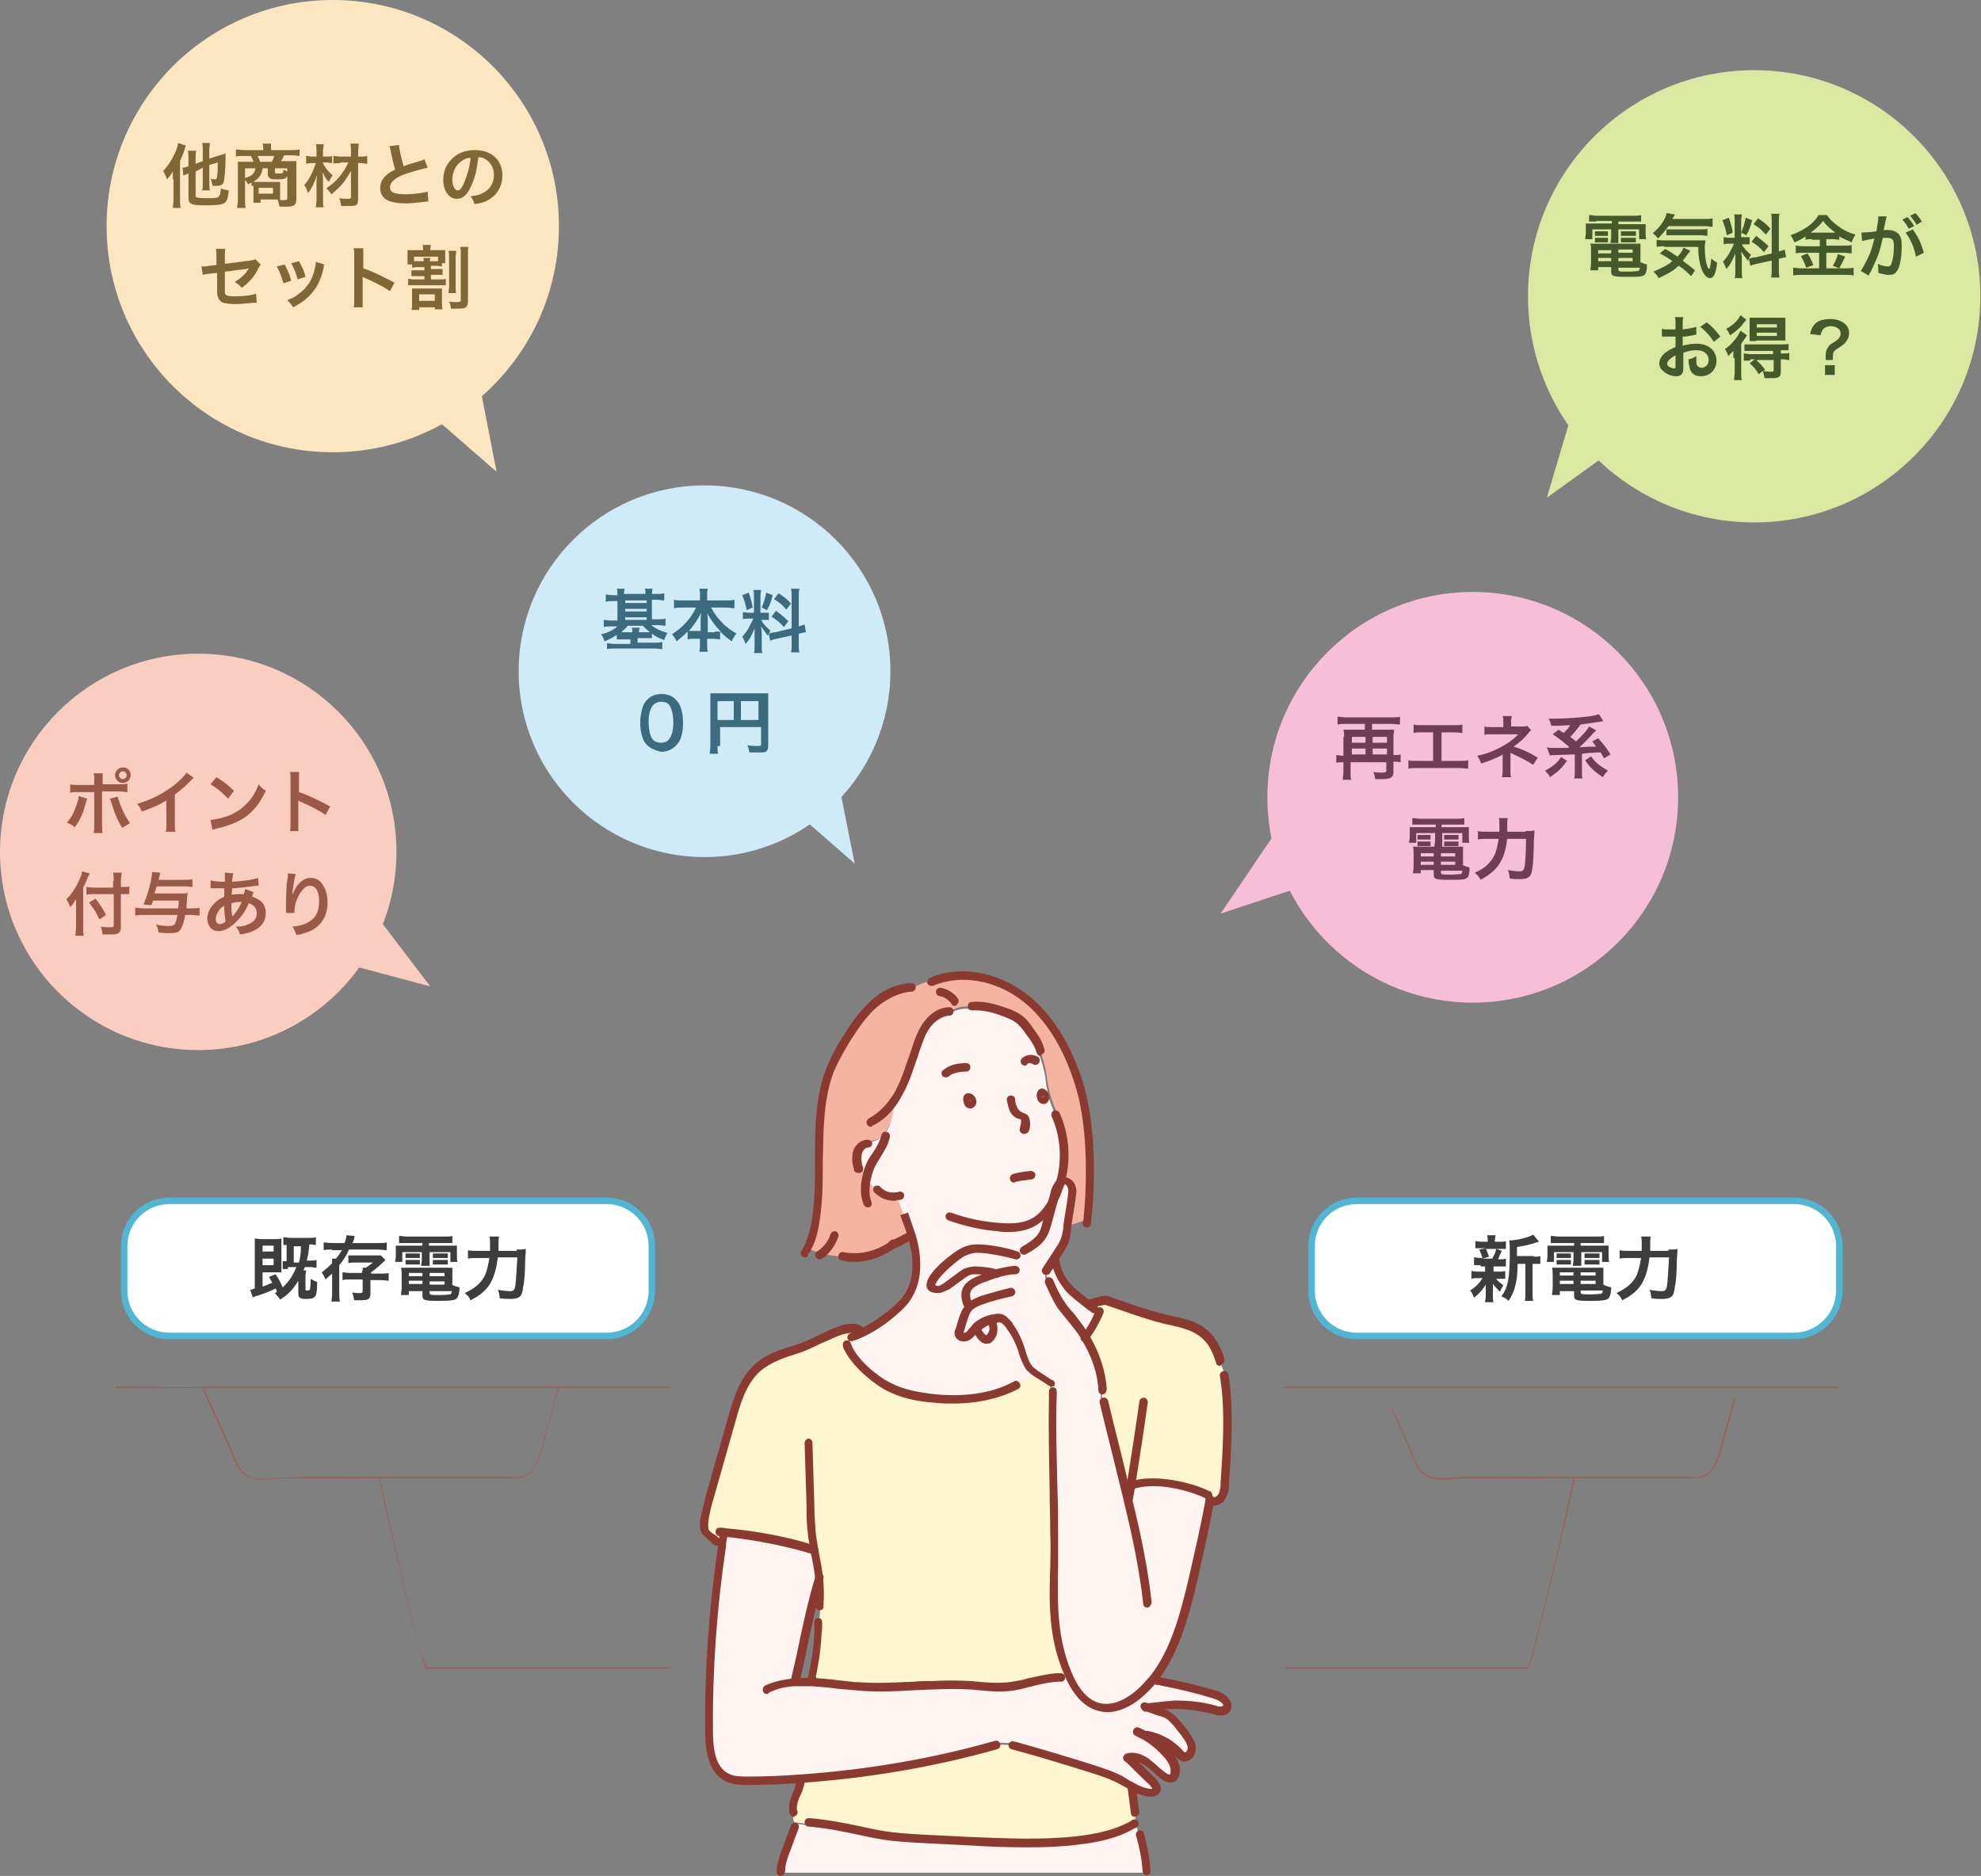 <?xml version="1.0" encoding="utf-8"?>
<!-- Generator: Adobe Illustrator 25.0.0, SVG Export Plug-In . SVG Version: 6.00 Build 0)  -->
<svg version="1.1" id="レイヤー_1" xmlns="http://www.w3.org/2000/svg" xmlns:xlink="http://www.w3.org/1999/xlink" x="0px"
	 y="0px" viewBox="0 0 304.8 288.7" style="enable-background:new 0 0 304.8 288.7;" xml:space="preserve">
<rect x="0" y="0" width="304.8" height="288.7" fill="#808080" stroke="none"/>
<style type="text/css">
	.st0{fill:#9F5D54;}
	.st1{fill:#FEF5F3;}
	.st2{fill:#FDF6D1;}
	.st3{fill:#F5B4A2;}
	.st4{fill:#8B3A32;}
	.st5{fill:#FFFFFF;stroke:#50B6D3;stroke-miterlimit:10;}
	.st6{fill:#3C3D3D;}
	.st7{fill:#FCE6C0;}
	.st8{fill:#F9CDC0;}
	.st9{fill:#F6BFD7;}
	.st10{fill:#DAE8A1;}
	.st11{fill:#D0EBF8;}
	.st12{fill:#826736;}
	.st13{fill:#3C6A7E;}
	.st14{fill:#9B5A47;}
	.st15{fill:#45592B;}
	.st16{fill:#703E54;}
</style>
<g>
	<g id="XMLID_1_">
		<g>
			<path class="st0" d="M223.8,227.6c-0.5,0-1,0.1-1.6,0.1c-1.8,0-3.5-0.4-4.3-2.3c-1.1-2.4-2.1-4.8-3.2-7.3l-0.7-1.5
				c0,0,0-0.1,0-0.1c0,0,0.1,0,0.1,0l0.7,1.5c1.1,2.4,2.1,4.8,3.2,7.3c1.1,2.4,3.4,2.3,5.7,2.1c0.4,0,0.7,0,1.1-0.1
				c4.6-0.1,9.2-0.1,13.7,0c2.2,0,4.5,0,6.7,0h13.3c0.4,0,0.7,0,1.1,0c1.4,0.1,2.7,0.1,3.7-1.1c0.8-1.1,1.2-2.6,1.6-4
				c0.1-0.4,0.2-0.8,0.3-1.2c0.5-1.7,1-3.4,1.5-5.4c0-0.2,0.1-0.3,0.1-0.4c0,0,0.1-0.1,0.1-0.1s0.1,0.1,0.1,0.1
				c0,0.1-0.1,0.3-0.1,0.4c-0.5,1.9-1,3.7-1.5,5.4c-0.1,0.4-0.2,0.8-0.3,1.2c-0.4,1.4-0.8,3-1.7,4.1c-1,1.3-2.4,1.2-3.8,1.2
				c-0.3,0-0.7,0-1,0h-13.3c-2.2,0-4.5,0-6.7,0c-4.5,0-9.1-0.1-13.7,0C224.5,227.5,224.2,227.5,223.8,227.6z"/>
			<path class="st0" d="M103,213.4C103,213.4,103.1,213.5,103,213.4c0.1,0.1,0,0.2,0,0.2H86.1c0,0,0,0,0-0.1c0,0,0-0.1,0-0.1
				c0,0,0,0-0.1,0H103z"/>
			<path class="st0" d="M65.7,256.6h37.2c0,0,0.1,0,0.1,0.1c0,0.1,0,0.1-0.1,0.1H65.6c0,0-0.1,0-0.1-0.1l-0.7-1.8
				c-2.3-9-4.5-18.2-6.5-27.4c0,0,0,0,0-0.1c0.1,0,0.1,0,0.1,0c0,0,0,0,0,0c2,9.1,4.1,18.3,6.4,27.3L65.7,256.6z"/>
			<path class="st0" d="M58.5,227.5c-0.1,0-0.1,0-0.1,0C58.3,227.4,58.4,227.4,58.5,227.5C58.4,227.4,58.5,227.4,58.5,227.5z"/>
			<path class="st0" d="M57.1,227.3c2.2,0,4.5,0,6.7,0h13.3c0.4,0,0.7,0,1.1,0c1.4,0.1,2.7,0.1,3.7-1.1c0.8-1.1,1.2-2.6,1.6-4
				c0.1-0.4,0.2-0.8,0.3-1.2c0.5-1.7,1-3.4,1.5-5.3c0,0,0,0,0,0c0,0,0,0,0-0.1c0-0.2,0.1-0.3,0.1-0.5c0.1-0.5,0.3-1,0.4-1.6h0.2
				c-0.2,0.5-0.3,1.1-0.5,1.6c0,0.1-0.1,0.3-0.1,0.4c0,0,0,0,0,0c0,0,0,0,0,0.1c-0.5,1.9-1,3.7-1.5,5.4c-0.1,0.4-0.2,0.8-0.3,1.2
				c-0.4,1.4-0.8,3-1.7,4.1c-1,1.3-2.4,1.2-3.8,1.2c-0.3,0-0.7,0-1,0H63.9c-1.8,0-3.6,0-5.4,0c0,0-0.1,0-0.1,0c0,0,0,0-0.1,0
				c-0.4,0-0.8,0-1.2,0c-4.5,0-9.1-0.1-13.7,0c-0.3,0-0.7,0-1.1,0.1c-0.5,0-1,0.1-1.6,0.1c-1.8,0-3.5-0.4-4.3-2.3
				c-1.1-2.4-2.1-4.8-3.2-7.3c-0.8-1.4-1.4-2.9-2-4.4h0.2c0.6,1.5,1.3,2.9,2,4.4c1.1,2.4,2.1,4.8,3.2,7.3c1.1,2.4,3.4,2.3,5.7,2.1
				c0.4,0,0.7,0,1.1-0.1C48,227.2,52.6,227.2,57.1,227.3z"/>
			<path class="st0" d="M31.4,213.4H86c0,0,0.1,0,0.1,0c0,0,0,0.1,0,0.1c0,0,0,0,0,0.1h-0.2H31.5h-0.2c0,0,0,0,0-0.1
				C31.3,213.5,31.3,213.5,31.4,213.4C31.3,213.4,31.3,213.4,31.4,213.4z"/>
			<path class="st0" d="M31.3,213.5C31.3,213.5,31.3,213.5,31.3,213.5c0,0.1,0,0.1,0,0.1H17.9c0,0-0.1,0-0.1-0.1c0,0,0-0.1,0.1-0.1
				L31.3,213.5C31.3,213.4,31.3,213.4,31.3,213.5z"/>
		</g>
		<g>
		</g>
	</g>
	<g>
		<g id="XMLID_9_">
			<g>
				<path class="st1" d="M178.7,258.8c2.7,0.5,5.3,1.1,7.9,1.9c0.7,0.2,1.4,0.4,1.8,0.9c0.3,0.3,0.5,0.8,0.3,1.2
					c-0.1,0.3-0.5,0.5-0.9,0.5c-0.4,0-0.7-0.1-1-0.2c-2-0.6-4.1-0.8-6.2-0.8c-1.3,0-2.6,0.2-3.8,0.3c-0.1,0.1-0.1,0.2-0.1,0.4
					c0.5,0.2,1,0.4,1.5,0.5c0.5,0.2,1.1,0.4,1.6,0.7c0.5,0.3,0.9,0.7,1.3,1.2c0.5,0.5,0.9,1.1,1.4,1.7c0.3,0.5,0.7,0.9,0.8,1.5
					c0.1,0.5,0,1.2-0.4,1.6c-0.1,0.1-0.3,0.2-0.4,0.2c-0.4,0.1-0.8-0.3-1.1-0.6c-1.3-1.4-3-2.3-4.8-2.7l-0.1,0.1
					c1.2,0.7,2.3,1.6,3.3,2.7c0.7,0.8,1.4,1.9,1.2,2.9c0,0.2-0.1,0.5-0.3,0.6c-0.4,0.4-1.1,0.1-1.5-0.3c-0.9-0.7-1.6-1.5-2.5-2.1
					c-0.9-0.6-2-1-3.1-0.7c1.3,1.2,2.5,2.4,3.8,3.6c0.4,0.4,0.9,1.1,0.4,1.5c-0.2,0.2-0.5,0.2-0.8,0.2c-1-0.1-1.9-0.5-2.8-1
					c-0.8-0.4-1.5-0.9-2.3-1.3c-1.2-0.6-2.4-1-3.6-1.4c-3.9-1.2-7.8-2.4-11.7-3.5c-0.8-0.1-1.7-0.2-2.6-0.2c-0.2,0-0.3,0-0.5,0
					l0,0.1c-9.9,2.8-20.1,4.5-30.4,5.2c-2.6,0.2-5.2,0.3-7.8,0.3c-1.1,0-2.2,0-3.2-0.4c-2.4-1.1-2.9-4.4-2.9-7.1
					c-0.1-9.6,0.6-19.1,2-28.6c0.1-0.5,0.2-1,0.2-1.5l0.3,0c0-0.2,0-0.4,0-0.6c4.4,0.4,9.6,1.3,13.7,2.7l0.1,0
					c0.2,1.4,0.5,2.7,0.6,4.1l-0.1,0c-1.3,4.7-2.5,10.3-3.5,15.2l0,0c-0.1,0.4-0.2,0.9-0.3,1.3c0.9-0.1,1.9-0.1,2.8,0
					c2.5,0.1,5.1,0.5,7.5,0.7c3.7,0.3,7.4-0.1,11.2-0.3c1.9-0.1,3.8-0.1,5.8,0c2.5,0.2,4.8,0.5,7.3-0.1c2.1-0.4,4-1,6.1-1.1l0,0
					c0.6-0.1,1.1-0.1,1.7-0.1c1,2.1,2.4,4.1,4.6,4.6c2.2,0.6,4.6-0.6,6.3-2.1c0.8-0.7,1.5-1.4,2.1-2.3
					C178,258.4,178.4,258.6,178.7,258.8L178.7,258.8z"/>
				<path class="st1" d="M174.7,280.7c0.2,0.5,0.4,1.1,0.5,1.7l0.1,0c0.5,1.8,0.9,3.7,1,5.7v0.1c-18.8,0-37.6,0-56.4,0
					c0-1.2,0.4-2.3,0.8-3.4c0.3-0.8,0.6-1.7,0.9-2.5c0.1,0,0.1-0.1,0.1-0.1c0.3-0.5,0.3-1.1,0.2-1.6c0.8,0.1,1.6,0.2,2.4,0.3l0-0.3
					c4.4,0.3,8.6,1.6,12.9,2.2c1.9,0.3,3.9,0.3,5.8,0.4c2,0.1,4,0.2,6,0.3c5.5,0.2,11,0.5,16.5-0.1c3-0.3,6-0.9,8.6-2.4
					C174.4,280.8,174.5,280.7,174.7,280.7L174.7,280.7z"/>
				<path class="st2" d="M185.4,229.8c-2.9-1.4-7.6-2.2-10.7-1.5l0,0.1c-0.3,0.1-0.6,0.3-0.9,0.6c-0.1,0.6-0.2,1.2-0.3,1.7l0.1,0
					c0,0.2-0.1,0.4-0.1,0.6l0,0c-0.3-1.4-0.7-2.8-1-4.1c-0.9-3.8-1.9-7.6-2.8-11.4l-0.1,0c0-0.6-0.1-1.2-0.1-1.7l0.1,0
					c-0.1-3-1.2-5.7-2.6-8c0-0.1-0.1-0.1-0.1-0.2l0,0c0.9-1.1,1.6-2.3,2.1-3.5c-0.1-0.3-0.4-0.6-0.6-0.8l0,0
					c-0.1-0.1-0.4-0.3-0.6-0.5c0.2-0.1,0.4-0.3,0.6-0.4l1.6-0.4c3.5,1.2,6.8,2.5,10.5,3.3c2.4,0.5,4.4,1.1,5.9,3.2
					c0.6,0.9,1,1.8,1.3,2.9l0,0c0.6,1.1,0.9,2.3,0.9,3.6c0.6,4.8,0.2,10.6-0.1,15.3c0,0.6-0.1,1.3-0.4,1.8c-0.3,0.5-1,0.9-1.6,0.8
					l-0.3-0.1c0,0.2-0.1,0.3-0.1,0.5l-0.1,0c0.1-0.3,0-0.5-0.2-0.8c-0.1-0.2-0.4-0.4-0.6-0.6L185.4,229.8z"/>
				<path class="st1" d="M162.5,193.3c0.1,0.4,0.2,0.8,0.1,1.2l0,0c0.3,1.3,1.2,2.9,2,3.8c0.4,0.4,2.1,1.8,3.1,2.6
					c0.3,0.2,0.5,0.4,0.6,0.5l0,0c0.3,0.2,0.5,0.5,0.6,0.8c-0.5,1.3-1.2,2.5-2.1,3.5l0,0c-0.6-1-1.2-1.9-1.9-2.7
					c-0.6-0.7-1.2-1.4-1.7-2.1c-0.8-1.2-1.4-2.5-1.9-3.8l-0.1,0c-0.1-0.6-0.3-1.1-0.3-1.7h0C161.5,194.8,162,194.1,162.5,193.3
					L162.5,193.3z"/>
				<path class="st1" d="M152.8,203.4c0.1,0.5,0.2,1,0.1,1.5c-0.1,0.5-0.4,1-0.9,1.2c-0.1,0.1-0.3,0.1-0.5,0
					c-0.2-0.1-0.3-0.2-0.4-0.3c-0.4-0.4-0.6-0.9-0.9-1.4l-0.3,0c0.1-0.1,0.2-0.2,0.3-0.3c0.7-0.6,1.6-1,2.5-1.2c0,0,0.1,0,0.1,0
					C152.9,203,152.9,203.2,152.8,203.4z"/>
				<path class="st1" d="M133.5,176l0.3-0.2c0.8-0.1,1.5-0.5,2-1.1l0.3,0c-0.4,2.1-2.2,3.6-2.7,5.6c-0.1,0.2-0.1,0.5-0.2,0.8
					c-0.7-0.5-1.2-1.3-1.3-2.1l-0.1,0c-0.1-0.5-0.1-1.1,0-1.6C132.1,176.7,132.7,176,133.5,176z"/>
				<path class="st3" d="M129.6,193.4c-1-0.1-2.1-0.2-3.1-0.5c-0.7-0.2-1.5-0.4-2.2-0.8c0.5-0.9,0.8-2,1-3.1
					c1.7-8-0.5-16.7,2.4-24.3c0.7-1.8,1.7-3.5,2.7-5.1c1.2-1.8,2.4-3.6,4-5c1.6-1.4,3.6-2.5,5.8-2.6l0.1,0.1
					c0.9-0.5,1.8-0.9,2.8-1.1l0-0.1c4.7-2.1,10.4-0.7,14.5,2.5c4,3.2,6.6,7.9,8.2,12.8c2,6.1,2.1,14.9,1.4,21.4
					c-0.9,0.5-2,0.7-2.9,1.1c0.2-1.6,0.5-3.1,0.7-4.7c0.1-0.5,0.1-1,0-1.4c-0.1-0.5-0.5-0.9-1-1c-0.3,0-0.5,0.1-0.7,0.2
					c0-0.3,0-0.5,0-0.8c0.8-3.2,0.5-6.7-0.9-9.7l0.2-0.1c-0.6-1.3-1-2.6-1.3-4c-0.2-0.8-0.2-1.7-0.4-2.5c-0.2-1-0.5-2.1-0.9-3l0.1,0
					c-0.3-1.1-1-2.1-1.7-3c-0.4-0.6-0.8-1.2-1.4-1.7c-0.7-0.6-1.6-1-2.5-1.3c-1.6-0.6-3.3-1.1-5-0.9l0,0.1c-0.4,0-0.9,0-1.3,0
					c-0.8,0.1-1.6,0.4-2.1,1l0-0.4c-1.3,0.1-2.5,0.9-3.2,1.9c-0.8,1-1.3,2.3-1.7,3.6c-0.8,2.2-1.4,4.4-2.4,6.5
					c-0.3,0.5-0.5,1-0.9,1.5c-0.2,1.2-0.3,2.3-0.7,3.4c-0.3,0.8-0.7,1.5-1.2,2.1s-1.2,1-2,1.1l-0.3,0.2c-0.8,0-1.4,0.7-1.6,1.5
					c-0.1,0.5-0.1,1,0,1.6l0.1,0c0.1,0.8,0.6,1.6,1.3,2.1c0,0,0,0,0.1,0c0,0.1,0.1,0.2,0.2,0.3c0.3,0.5,0.7,1,1.1,1.4
					c0.2,0.3,0.4,0.5,0.7,0.6l0.1-0.1c0.7,0.6,1.6,0.8,2.5,0.7c0.4,0.9,0.8,1.8,1.1,2.7l0.1,0c0.4,1.1,0.8,2.3,1.2,3.5l-0.7,0.1
					c-0.7,0.4-1.4,0.7-2.1,1c-0.1,0-0.2,0.1-0.2,0.1c0,0,0,0,0,0C135.1,193.2,132.3,193.9,129.6,193.4z"/>
				<path class="st1" d="M152.9,202.8c0,0-0.1,0-0.1,0c-0.9,0.2-1.8,0.6-2.5,1.2c-0.1,0.1-0.2,0.2-0.3,0.3l0.3,0
					c0.2,0.5,0.5,1,0.9,1.4c0.1,0.1,0.2,0.3,0.4,0.3c0.2,0,0.3,0,0.5,0c0.5-0.2,0.8-0.7,0.9-1.2c0.1-0.5,0-1-0.1-1.5
					C152.9,203.2,152.9,203,152.9,202.8z M177.6,258.3c-0.6,0.8-1.3,1.6-2.1,2.3c-1.7,1.5-4.1,2.7-6.3,2.1c-2.2-0.5-3.6-2.5-4.6-4.6
					c-0.1-0.2-0.2-0.5-0.3-0.7c-2.9-7-2-13.6-2.1-21.1c-0.1-7-0.5-14.8-0.2-21.9c-0.1-0.6-0.3-1.2-0.4-1.8c-0.5-0.3-1.4-0.9-2.2-1.4
					l-0.2,0.3c-0.9,0.8-1.9,1.3-2.9,1.7v0l0,0c-3.7,2-8,2.4-12.1,2.1c-2.6-0.2-5.1-0.7-7.4-1.8c-2.2-1.1-5.3-3.8-6.3-6.1
					c0-0.3,0-0.5,0.1-0.8c0.2-0.3,0.4-0.6,0.7-0.8c0.5-0.2,1-0.4,1.4-0.6c1.6-0.8,3-1.8,4.4-2.8c1.1-0.8,2-1.7,2.7-2.9
					c1.1-1.9,1.4-4.1,1.1-6.3c-0.1-0.9-0.3-1.9-0.6-2.8c-0.3-1.2-0.8-2.3-1.2-3.5l-0.1,0c-0.3-0.9-0.6-1.8-1.1-2.7
					c-0.9,0.1-1.8-0.2-2.5-0.7l-0.1,0.1c-0.3-0.1-0.5-0.4-0.7-0.6c-0.4-0.5-0.7-0.9-1.1-1.4c-0.1-0.1-0.1-0.2-0.2-0.3c0,0,0,0-0.1,0
					c0.1-0.3,0.1-0.6,0.2-0.8c0.5-2,2.3-3.6,2.7-5.6l-0.3,0c0.5-0.6,1-1.3,1.2-2.1c0.4-1.1,0.5-2.3,0.7-3.4c0.3-0.5,0.6-1,0.9-1.5
					c1-2.1,1.7-4.3,2.4-6.5c0.4-1.3,0.9-2.5,1.7-3.6c0.8-1,2-1.8,3.2-1.9l0,0.4c0.5-0.6,1.3-0.9,2.1-1c0.4-0.1,0.9-0.1,1.3,0l0-0.1
					c1.7-0.2,3.4,0.3,5,0.9c0.9,0.3,1.8,0.7,2.5,1.3c0.6,0.5,1,1.1,1.4,1.7c0.7,0.9,1.3,1.9,1.7,3l-0.1,0c0.4,1,0.7,2,0.9,3
					c0.2,0.8,0.2,1.7,0.4,2.5c0.2,1.4,0.7,2.7,1.3,4l-0.2,0.1c1.4,3,1.7,6.5,0.9,9.7c-0.1,0.4-0.2,0.8-0.3,1.2
					c-0.2,0.3-0.4,0.8-0.5,1.1c0,0.1-0.1,0.3-0.1,0.4c0.2-0.5,0.4-1,0.6-1.5c0.1-0.1,0.2-0.3,0.3-0.4c0.2-0.2,0.4-0.2,0.7-0.2
					c0.5,0.1,0.8,0.5,1,1c0.1,0.5,0,1,0,1.4c-0.2,1.6-0.5,3.1-0.7,4.7c0,0.1,0,0.2,0,0.3c-0.1,0.6-0.2,1.2-0.4,1.8
					c-0.2,0.6-0.5,1.1-0.9,1.5c-0.2,0.3-0.3,0.5-0.5,0.8c-0.5,0.8-1,1.5-1.5,2.3h0c0,0.6,0.1,1.2,0.3,1.7l0.1,0
					c0.6,1.3,1.1,2.6,1.9,3.8c0.5,0.7,1.1,1.4,1.7,2.1c0.7,0.8,1.3,1.7,1.9,2.7c0,0.1,0.1,0.1,0.1,0.2c1.4,2.3,2.4,5,2.6,8l-0.1,0
					c0.1,0.6,0.1,1.2,0.1,1.7l0.1,0c0.9,3.8,1.9,7.6,2.8,11.4c0.3,1.4,0.7,2.8,1,4.1l0,0c0-0.2,0.1-0.4,0.1-0.6l-0.1,0
					c0.1-0.6,0.2-1.2,0.3-1.7c0.2-0.3,0.5-0.5,0.9-0.6l0-0.1c3.1-0.7,7.7,0.1,10.7,1.5l-0.1,0.2c0.2,0.2,0.4,0.4,0.6,0.6
					c0.1,0.2,0.2,0.5,0.2,0.8l0.1,0c-0.8,4.2-1.5,7.3-2.5,11.6C182.4,248.4,180.9,254.1,177.6,258.3z M160.6,169.3
					c0.5-0.2,0.1-1.2-0.3-1c-0.1,0-0.2,0.3-0.2,0.4C160.1,168.9,160.3,169.4,160.6,169.3z M149.5,170c0.5-0.2,0-1.2-0.4-1
					c-0.1,0-0.1,0.1-0.2,0.3C148.9,169.6,149.1,170.1,149.5,170z"/>
				<path class="st2" d="M125.4,238.5L125.4,238.5c-4.2-1.3-9.4-2.3-13.8-2.7c0,0.2,0,0.4,0,0.6l-0.3,0c-0.1,0.5-0.2,1-0.2,1.5
					l-0.1,0c-0.3-0.2-0.6-0.5-0.9-0.8c-0.5-0.5-1.5-1-1.7-1.7c-0.2-0.7-0.1-1.4,0.1-2.1c0.2-1,0.5-2,0.8-3c1.1-4,2.2-7.9,3.3-11.9
					c0.8-2.9,1.7-6,4-7.9c1.7-1.5,3.8-2.1,5.9-2.8c1.9-0.6,4.9-2.3,6.7-2.9c0,0,2-0.7,3-0.1l0,0c0.1,0.1,0.2,0.2,0.3,0.3
					c-0.5,0.2-0.9,0.4-1.4,0.6c-0.3,0.3-0.5,0.5-0.7,0.8c-0.1,0.2-0.2,0.5-0.1,0.8c1,2.3,4.1,5,6.3,6.1c2.3,1.2,4.9,1.6,7.4,1.8
					c4.2,0.3,8.5-0.1,12.1-2.1l0,0v0c1.1-0.4,2.1-0.9,2.9-1.7l0.2-0.3c0.7,0.5,1.6,1.1,2.2,1.4c0.1,0.6,0.3,1.2,0.4,1.8
					c-0.2,7,0.1,14.8,0.2,21.9c0.1,7.6-0.9,14.1,2.1,21.1c0.1,0.2,0.2,0.5,0.3,0.7c-0.6,0-1.1,0-1.7,0.1l0,0
					c-2.1,0.1-4.1,0.7-6.1,1.1c-2.5,0.5-4.8,0.2-7.3,0.1c-1.9-0.1-3.8-0.1-5.8,0c-3.7,0.2-7.4,0.5-11.2,0.3c-2.5-0.2-5-0.6-7.5-0.7
					c0-0.2,0-0.4,0-0.6c0,0,0,0,0,0c0.5-2.3,0.9-4.7,1-7.1c0.1-0.2,0.1-0.4,0.1-0.5c0.1-0.6,0.1-1.2,0.2-1.8
					c0.1-0.7,0.1-1.4,0.2-2.1l-0.2,0c0.1-1.4,0.1-2.9-0.1-4.3C125.9,241.2,125.6,239.9,125.4,238.5z"/>
				<path class="st2" d="M122.1,280.1c-0.1-0.6-0.3-1.3-0.2-1.9l0.1,0c0-0.6,0.2-1.3,0.5-1.8c0.2-0.5,0.4-0.9,0.6-1.4
					c0-0.4,0-0.8,0-1.2c10.3-0.7,20.5-2.4,30.4-5.2l0-0.1c0.2,0,0.3,0,0.5,0c0.9,0,1.7,0.1,2.6,0.2c3.9,1.1,7.8,2.3,11.7,3.5
					c1.2,0.4,2.5,0.8,3.6,1.4c0.8,0.4,1.5,0.8,2.3,1.3c0,0.3,0,0.6,0.1,0.9l0,0c0.1,0.8,0.2,1.6,0.3,2.4h0c0.1,0.9,0.2,1.9-0.2,2.7
					c-2.6,1.5-5.6,2.1-8.6,2.4c-5.5,0.6-11,0.3-16.5,0.1c-2-0.1-4-0.2-6-0.3c-1.9-0.1-3.9-0.2-5.8-0.4c-4.3-0.6-8.6-2-12.9-2.2
					l0,0.3c-0.8-0.2-1.6-0.3-2.4-0.3C122.2,280.3,122.1,280.2,122.1,280.1z"/>
			</g>
			<g>
				<path class="st4" d="M149.3,170.6c-0.2,0-0.4-0.1-0.6-0.2c-0.4-0.3-0.5-0.9-0.5-1.3c0,0,0,0,0,0c0-0.4,0.2-0.7,0.5-0.8
					c0.5-0.2,1.1,0.1,1.4,0.7c0.3,0.6,0.1,1.3-0.5,1.5C149.6,170.6,149.5,170.6,149.3,170.6z M149.1,169.5c0.1,0,0.2,0,0.3,0
					c0.1,0,0.1-0.1,0.2-0.1c-0.1,0-0.2-0.1-0.3,0C149.1,169.4,149.1,169.5,149.1,169.5z M149.6,169.5L149.6,169.5L149.6,169.5z
					 M148.9,169.2l0.6,0.1c0,0,0,0,0,0c0,0,0,0,0,0L148.9,169.2z"/>
				<path class="st4" d="M160.5,169.9c-0.2,0-0.4-0.1-0.5-0.2c-0.4-0.3-0.5-0.8-0.5-1.2c0,0,0,0,0,0c0-0.2,0.1-0.7,0.5-0.9
					c0.4-0.2,1,0,1.3,0.7c0.3,0.7,0.1,1.3-0.5,1.6C160.8,169.9,160.6,169.9,160.5,169.9z M160.2,168.8c0.1,0,0.2,0.1,0.4,0
					c0.1,0,0.1-0.1,0.2-0.1c0,0,0,0,0,0l-0.3,0c0,0,0,0,0,0C160.3,168.7,160.2,168.8,160.2,168.8z M160.8,168.8L160.8,168.8
					L160.8,168.8z M160.4,168.7l0.3,0C160.6,168.7,160.5,168.6,160.4,168.7z"/>
				<path class="st4" d="M157.6,174.5c-0.1,0-0.1,0-0.2,0c-0.3-0.1-0.6-0.4-0.5-0.8c0.1-0.3,0.1-0.6,0.2-0.9c0-0.4,0-0.5,0-0.5
					c0,0-0.2-0.1-0.3-0.1c-0.1,0-0.2-0.1-0.3-0.1c-0.5-0.2-1-0.7-1.2-1.3c-0.2-0.5-0.3-1.1-0.4-1.5c0-0.4,0.2-0.7,0.6-0.7
					c0.4,0,0.7,0.2,0.7,0.6c0,0.4,0.1,0.8,0.3,1.2c0.1,0.3,0.4,0.6,0.6,0.7c0.1,0,0.1,0.1,0.2,0.1c0.2,0.1,0.5,0.2,0.8,0.4
					c0.4,0.5,0.4,1.1,0.4,1.5c0,0.3-0.1,0.7-0.2,1C158.2,174.3,157.9,174.5,157.6,174.5z"/>
				<path class="st4" d="M156,182c-0.3,0-0.5-0.2-0.6-0.5c-0.1-0.3,0.1-0.7,0.4-0.8c0.9-0.3,1.9-0.4,2.8-0.5c0.4,0,0.7,0.3,0.7,0.6
					c0,0.4-0.3,0.7-0.6,0.7c-0.8,0.1-1.7,0.2-2.5,0.4C156.1,182,156.1,182,156,182z"/>
				<path class="st4" d="M145.5,165.8c-0.2,0-0.4-0.1-0.5-0.2c-0.2-0.3-0.2-0.7,0.1-0.9c1.1-0.9,2.1-1,3.3-1.1l0.2,0
					c0.4,0,0.7,0.2,0.7,0.6c0,0.4-0.2,0.7-0.6,0.7l-0.2,0c-1.1,0.1-1.9,0.2-2.6,0.8C145.8,165.8,145.6,165.8,145.5,165.8z"/>
				<path class="st4" d="M157.7,164c-0.2,0-0.3-0.1-0.5-0.2c-0.2-0.3-0.2-0.7,0-0.9c0.9-0.8,1.8-0.6,2.4-0.3
					c0.3,0.1,0.5,0.5,0.3,0.9c-0.1,0.3-0.5,0.5-0.9,0.3c-0.6-0.3-0.8-0.2-1,0C158,163.9,157.9,164,157.7,164z"/>
				<path class="st4" d="M133.5,185.8c-0.3,0-0.5-0.2-0.6-0.4c-0.5-1.2-0.6-2.7-0.2-4.4c0.1-0.3,0.1-0.6,0.2-0.8
					c0.3-1.1,0.8-2,1.4-2.8c0.6-0.9,1.1-1.8,1.3-2.7c0.1-0.4,0.4-0.6,0.8-0.5c0.4,0.1,0.6,0.4,0.5,0.8c-0.2,1.2-0.9,2.2-1.5,3.2
					c-0.5,0.8-1,1.6-1.2,2.5c-0.1,0.2-0.1,0.5-0.2,0.7c-0.3,1.5-0.3,2.7,0.1,3.6c0.1,0.3,0,0.7-0.4,0.8
					C133.6,185.8,133.5,185.8,133.5,185.8z"/>
				<path class="st4" d="M137.6,184.8c-0.9,0-1.9-0.3-2.6-0.9c-0.2-0.1-0.3-0.3-0.5-0.4c-0.2-0.3-0.2-0.7,0-0.9
					c0.3-0.2,0.7-0.2,0.9,0c0.1,0.1,0.2,0.2,0.3,0.3c0.6,0.5,1.3,0.7,2.1,0.6c0.2,0,0.3,0,0.5-0.1c0.3-0.1,0.7,0.1,0.8,0.4
					c0.1,0.3-0.1,0.7-0.4,0.8c-0.3,0.1-0.5,0.1-0.8,0.1C137.9,184.8,137.7,184.8,137.6,184.8z"/>
				<path class="st4" d="M132,180.5c-0.3,0-0.6-0.2-0.6-0.5c-0.1-0.3-0.1-0.6-0.2-0.8c-0.1-0.5-0.1-1.1,0-1.8c0.2-1,1.1-2,2.3-2
					c0.4,0,0.7,0.3,0.7,0.6s-0.3,0.6-0.6,0.6c-0.5,0-0.9,0.5-1,1c-0.1,0.4-0.1,0.8,0,1.3c0,0.3,0.1,0.5,0.2,0.8
					c0.1,0.4-0.1,0.7-0.5,0.8C132.1,180.5,132.1,180.5,132,180.5z"/>
				<path class="st4" d="M134,173.4c-0.2,0-0.5-0.1-0.6-0.4c-0.2-0.3,0-0.7,0.3-0.9c1.3-0.7,2.5-1.8,3.5-3.3
					c0.3-0.4,0.6-0.9,0.8-1.4c0.8-1.5,1.3-3.3,1.9-4.9c0.2-0.5,0.3-1,0.5-1.5c0.4-1.2,0.9-2.6,1.8-3.8c1-1.3,2.3-2.1,3.7-2.2l0.1,0
					c0.4,0,0.7,0.2,0.7,0.6c0,0.4-0.2,0.7-0.6,0.7l-0.1,0c-1,0.1-2,0.7-2.8,1.7c-0.8,1-1.2,2.3-1.6,3.4c-0.2,0.5-0.3,1-0.5,1.5
					c-0.6,1.7-1.1,3.4-2,5.1c-0.3,0.6-0.6,1.1-0.9,1.6c-1.1,1.7-2.5,3-4.1,3.7C134.2,173.4,134.1,173.4,134,173.4z"/>
				<path class="st4" d="M160.1,162.5c-0.3,0-0.5-0.2-0.6-0.5c-0.3-1-0.9-1.9-1.6-2.8c-0.4-0.6-0.8-1.1-1.3-1.6
					c-0.7-0.6-1.5-0.9-2.3-1.2c-1.5-0.6-3.1-1-4.7-0.9c-0.4,0-0.7-0.2-0.7-0.6c0-0.4,0.2-0.7,0.6-0.7c1.8-0.2,3.6,0.3,5.3,0.9
					c0.9,0.3,1.9,0.7,2.7,1.4c0.6,0.5,1.1,1.2,1.5,1.8c0.7,0.9,1.4,2,1.7,3.2c0.1,0.3-0.1,0.7-0.5,0.8
					C160.3,162.5,160.2,162.5,160.1,162.5z"/>
				<path class="st4" d="M146.9,154.8c-0.2,0-0.4-0.1-0.5-0.3c-0.4-0.6-1.1-1.1-1.8-1.2c-0.4,0-0.6-0.4-0.6-0.7
					c0-0.4,0.4-0.6,0.7-0.6c1.1,0.2,2.1,0.8,2.7,1.7c0.2,0.3,0.1,0.7-0.2,0.9C147.2,154.7,147.1,154.8,146.9,154.8z"/>
				<path class="st4" d="M167.2,188.9C167.1,188.9,167.1,188.9,167.2,188.9c-0.4,0-0.7-0.4-0.6-0.7l0.1-0.5
					c0.6-5.8,0.7-14.9-1.4-21.1c-1.8-5.6-4.5-9.8-7.9-12.5c-4.2-3.3-9.6-4.2-13.8-2.4c-0.3,0.1-0.7,0-0.9-0.3
					c-0.1-0.3,0-0.7,0.3-0.9c4.6-2,10.6-1,15.1,2.6c3.7,2.9,6.5,7.3,8.4,13.1c2.1,6.5,2.1,15.4,1.4,21.7l-0.1,0.6
					C167.8,188.7,167.5,188.9,167.2,188.9z"/>
				<path class="st4" d="M155.2,189.6c-0.5,0-1.1,0-1.5-0.1c-2.7-0.2-5.3-0.8-7.8-1.7c-0.3-0.1-0.5-0.5-0.4-0.8
					c0.1-0.3,0.5-0.5,0.8-0.4c2.4,0.9,4.9,1.4,7.4,1.6c1.5,0.1,3.3,0.2,4.9-0.6c1.2-0.6,2.2-1.7,3-3.4c0.1-0.2,0.2-0.3,0.2-0.5
					c0.2-0.5,0.4-1,0.6-1.5c0.1-0.4,0.2-0.7,0.3-1.1c0.7-3.1,0.4-6.4-0.9-9.3c-0.1-0.3,0-0.7,0.3-0.9c0.3-0.1,0.7,0,0.9,0.3
					c1.4,3.1,1.8,6.7,1,10.1c-0.1,0.4-0.2,0.8-0.3,1.2c-0.2,0.5-0.4,1.1-0.6,1.6c-0.1,0.2-0.2,0.4-0.3,0.6c-0.9,1.9-2.2,3.2-3.6,4
					C157.9,189.4,156.5,189.6,155.2,189.6z"/>
				<path class="st4" d="M123.9,193.5c-0.1,0-0.3,0-0.4-0.1c-0.3-0.2-0.4-0.6-0.2-0.9c0.1-0.2,0.3-0.4,0.4-0.7
					c0.4-0.8,0.7-1.7,1-2.9c0.7-3.4,0.7-6.9,0.7-10.4c0-4.7,0-9.5,1.7-14c0.8-2,1.8-3.8,2.8-5.3c1.1-1.8,2.4-3.6,4.1-5.2
					c1.3-1.2,3.5-2.6,6.2-2.7c0.4,0,0.7,0.3,0.7,0.6c0,0.4-0.3,0.7-0.6,0.7c-1.8,0.1-3.7,1-5.4,2.4c-1.6,1.4-2.8,3.2-3.9,4.9
					c-0.9,1.4-1.9,3.2-2.7,5c-1.6,4.2-1.6,8.8-1.7,13.5c0,3.5,0,7.2-0.7,10.7c-0.3,1.4-0.6,2.3-1.1,3.2c-0.1,0.3-0.3,0.5-0.5,0.8
					C124.3,193.4,124.1,193.5,123.9,193.5z"/>
				<path class="st4" d="M126.1,193.8c-0.2,0-0.4-0.1-0.6-0.3c-0.2-0.3-0.1-0.7,0.2-0.9c0.1-0.1,0.2-0.1,0.3-0.2
					c0.8-0.6,1.5-1.5,1.8-2.5c0.1-0.3,0.5-0.5,0.8-0.4c0.3,0.1,0.5,0.5,0.4,0.8c-0.4,1.2-1.2,2.4-2.2,3.2c-0.1,0.1-0.3,0.2-0.5,0.3
					C126.4,193.8,126.2,193.8,126.1,193.8z"/>
				<path class="st4" d="M137.3,192.2c-0.2,0-0.4-0.1-0.5-0.3c-0.2-0.3-0.2-0.7,0.1-0.9c0,0,0.1,0,0.1-0.1c0.3-0.2,0.7-0.2,0.9,0.1
					c0.2,0.3,0.2,0.7-0.1,0.9c0,0-0.1,0.1-0.1,0.1C137.5,192.1,137.4,192.2,137.3,192.2z"/>
				<path class="st4" d="M131.4,194.2c-0.6,0-1.3-0.1-1.9-0.2c-0.4-0.1-0.6-0.4-0.5-0.8c0.1-0.4,0.4-0.6,0.8-0.5
					c2.5,0.5,5.2-0.2,7.2-1.7c0.3-0.2,0.7-0.2,0.9,0.1c0.2,0.3,0.2,0.7-0.1,0.9C135.9,193.4,133.6,194.2,131.4,194.2z"/>
				<path class="st4" d="M131,206.4c-0.3,0-0.5-0.2-0.6-0.4c-0.1-0.3,0.1-0.7,0.4-0.8c0.1,0,0.2-0.1,0.2-0.1
					c0.5-0.2,0.9-0.4,1.4-0.6c1.6-0.8,3.1-1.8,4.3-2.8c1.2-0.9,2-1.8,2.6-2.7c1.2-2,1.2-4.3,1-5.9c-0.1-0.8-0.3-1.7-0.6-2.7
					c-0.3-1.1-0.8-2.3-1.2-3.4l0.6-0.2l0.6-0.2l-0.6,0.2l0.6-0.2c0.4,1.1,0.8,2.3,1.2,3.5c0.3,1,0.5,2,0.6,2.9
					c0.2,1.8,0.2,4.4-1.2,6.7c-0.6,1.1-1.6,2-2.9,3.1c-1.2,1-2.8,2.1-4.5,2.9c-0.5,0.2-1,0.5-1.5,0.6c-0.1,0-0.2,0.1-0.3,0.1
					C131.1,206.4,131.1,206.4,131,206.4z"/>
				<path class="st4" d="M144.3,199C144.3,199,144.3,199,144.3,199c-1.2,0-1.6-0.5-1.7-0.9c-0.5-1.7,3.1-4.5,3.5-4.8
					c0.8-0.6,1.7-1.3,2.8-1.6c1-0.3,2.1-0.2,3.1-0.1c1.6,0.2,3.1,0.5,4.6,1c0.3,0.1,0.5,0.5,0.4,0.8c-0.1,0.3-0.5,0.5-0.8,0.4
					c-1.4-0.4-2.9-0.7-4.4-0.9c-0.9-0.1-1.8-0.2-2.6,0.1c-0.8,0.2-1.6,0.8-2.3,1.4c-1.3,1-3,2.8-3,3.4c0.1,0,0.2,0.1,0.5,0.1
					c0.2,0,0.6-0.3,0.8-0.4l2.3-1.7c0.4-0.3,0.8-0.6,1.3-0.7c0.4-0.1,0.8-0.2,1.2-0.2c0.8,0,1.6,0.1,2.3,0.2
					c0.4,0.1,0.9,0.2,1.3,0.3c0.3,0.1,0.5,0.5,0.4,0.8c-0.1,0.3-0.5,0.5-0.8,0.4c-0.4-0.1-0.7-0.2-1.1-0.3c-0.7-0.1-1.3-0.2-2-0.2
					c-0.3,0-0.6,0-0.8,0.1c-0.3,0.1-0.6,0.3-0.9,0.5l-2.3,1.7C145.5,198.6,145,199,144.3,199z"/>
				<path class="st4" d="M161,196.2c-0.1,0-0.2,0-0.4-0.1c-0.3-0.2-0.4-0.6-0.2-0.9c0.5-0.8,1-1.5,1.5-2.3l0.5-0.8
					c0.3-0.4,0.6-0.9,0.8-1.4c0.2-0.5,0.3-1.1,0.4-1.7c0-0.1,0-0.2,0-0.3c0.2-1.5,0.5-3.1,0.7-4.6l0-0.1c0.1-0.4,0.1-0.8,0-1.2
					c-0.1-0.2-0.2-0.5-0.4-0.5c-0.1,0-0.1,0-0.2,0.1c-0.1,0.1-0.1,0.1-0.2,0.2c-0.2,0.2-0.3,0.6-0.4,0.9c0,0.1-0.1,0.3-0.1,0.4
					c-0.4,1.5-0.8,2.9-1.2,4.4c-0.2,0.7-0.4,1.4-0.8,2.1c-0.7,1.2-2,2-3.1,2.6c-0.3,0.2-0.7,0.1-0.9-0.2c-0.2-0.3-0.1-0.7,0.2-0.9
					c1-0.6,2-1.2,2.6-2.1c0.3-0.5,0.5-1.1,0.6-1.7c0.4-1.5,0.8-2.9,1.2-4.4c0-0.1,0.1-0.3,0.1-0.4c0.1-0.4,0.3-0.9,0.6-1.3
					c0.1-0.2,0.3-0.4,0.5-0.5c0.4-0.3,0.8-0.4,1.2-0.3c0.7,0.1,1.3,0.7,1.5,1.4c0.2,0.6,0.1,1.2,0,1.7l0,0.1
					c-0.2,1.5-0.5,3.1-0.7,4.6c0,0.1,0,0.2,0,0.3c-0.1,0.6-0.2,1.3-0.4,1.9c-0.2,0.6-0.6,1.2-0.9,1.7l-0.5,0.8
					c-0.5,0.8-1,1.5-1.5,2.3C161.4,196.1,161.2,196.2,161,196.2z"/>
				<path class="st4" d="M148.8,201.3c-0.3,0-0.5-0.2-0.6-0.5c-0.2-0.6-0.4-1.4-0.2-2.2c0.4-1.4,1.9-2,2.7-2.3
					c0.6-0.3,1.3-0.5,2-0.8c1.3-0.4,2.4-0.6,3.5-0.7c0.3,0,0.7,0.3,0.7,0.6c0,0.4-0.3,0.7-0.6,0.7c-0.9,0-1.9,0.2-3.1,0.6
					c-0.7,0.2-1.3,0.5-2,0.7c-0.9,0.4-1.7,0.8-1.9,1.5c-0.1,0.4,0,1,0.2,1.5c0.1,0.3-0.1,0.7-0.4,0.8
					C148.9,201.3,148.9,201.3,148.8,201.3z"/>
				<path class="st4" d="M151.7,206.8c-0.1,0-0.2,0-0.4-0.1c-0.3-0.1-0.5-0.3-0.7-0.5c-0.4-0.5-0.7-1-1-1.6c-0.1-0.3,0-0.7,0.4-0.8
					c0.3-0.1,0.7,0,0.8,0.4c0.2,0.4,0.4,0.9,0.8,1.2c0,0,0.1,0.1,0.1,0.1c0,0,0,0,0,0c0.2-0.1,0.4-0.4,0.5-0.7
					c0.1-0.3,0-0.7-0.1-1.1c0,0,0,0,0,0c-0.1-0.3,0.1-0.7,0.4-0.8c0.3-0.1,0.7,0.1,0.8,0.4c0,0,0,0.1,0,0.1c0.2,0.7,0.2,1.2,0.1,1.8
					c-0.2,0.8-0.7,1.4-1.3,1.6C152.1,206.7,151.9,206.8,151.7,206.8z"/>
				<path class="st4" d="M161.8,213.4c-0.1,0-0.2,0-0.3-0.1l0,0c-0.1,0-0.1-0.1-0.2-0.1c-0.4-0.3-1.4-0.9-2.2-1.4
					c-0.7-0.5-1-0.8-1.1-0.9c-0.6-0.8-0.9-1.7-1.2-2.5l-0.1-0.4c-0.5-1.5-1.1-2.6-1.8-3.5l-0.1-0.2c-0.7-0.8-0.8-0.9-1.6-0.7l-0.1,0
					c-0.9,0.2-1.6,0.6-2.2,1.1c-0.1,0.1-0.2,0.2-0.3,0.2c-0.1,0.1-0.2,0.2-0.3,0.3c-0.1,0.1-0.1,0.1-0.2,0.2
					c-0.3,0.3-0.6,0.7-1.1,0.9c-0.4,0.2-1,0.2-1.4,0c-0.4-0.2-0.6-0.5-0.7-0.8c-0.1-0.4,0-0.7,0.1-0.9c0.2-0.5,0.3-1.1,0.5-1.6
					c0.2-0.7,0.5-1.5,1.1-2.2c0.6-0.7,1.5-1,2.2-1.3c1.5-0.5,3-0.9,4.6-1.3c0.4-0.1,0.7,0.2,0.8,0.5c0.1,0.4-0.2,0.7-0.5,0.8
					c-1.5,0.3-3,0.7-4.4,1.2c-0.6,0.2-1.3,0.5-1.7,0.9c-0.4,0.4-0.6,1-0.8,1.7c-0.2,0.5-0.3,1.1-0.5,1.6c0,0.1,0,0.2-0.1,0.2
					c0.1,0,0.2,0,0.3,0c0.2-0.1,0.4-0.3,0.6-0.6c0.1-0.1,0.1-0.1,0.2-0.2c0.1-0.1,0.2-0.2,0.3-0.4c0.1-0.1,0.2-0.2,0.3-0.3
					c0.7-0.6,1.7-1.1,2.7-1.3c0,0,0.1,0,0.1,0c1.6-0.4,2.1,0.2,2.9,1.1l0.2,0.2c0,0,0,0,0,0.1c0.8,1.1,1.4,2.3,1.9,3.9l0.1,0.4
					c0.3,0.8,0.5,1.6,1,2.2c0,0.1,0.2,0.2,0.8,0.7c0.7,0.5,1.7,1.1,2.1,1.4c0.1,0,0.1,0.1,0.2,0.1l0.1,0c0.3,0.2,0.4,0.6,0.2,0.9
					C162.2,213.3,162,213.4,161.8,213.4z M148.2,205L148.2,205L148.2,205z"/>
				<path class="st4" d="M169.6,214.6c-0.3,0-0.6-0.3-0.6-0.6c-0.1-2.6-1-5.2-2.5-7.7l-0.1-0.2c-0.5-0.9-1.2-1.7-1.9-2.6
					c-0.2-0.2-0.3-0.4-0.5-0.6c-0.4-0.5-0.8-1-1.2-1.5c-0.8-1.2-1.4-2.6-2-3.9c-0.1-0.3,0-0.7,0.3-0.9c0.3-0.1,0.7,0,0.9,0.3l0,0
					c0.5,1.2,1.1,2.5,1.9,3.6c0.3,0.5,0.7,0.9,1.1,1.4c0.2,0.2,0.4,0.4,0.5,0.6c0.7,0.9,1.4,1.8,2,2.8l0.1,0.2
					c1.6,2.7,2.5,5.5,2.7,8.3C170.2,214.3,170,214.6,169.6,214.6C169.6,214.6,169.6,214.6,169.6,214.6z"/>
				<path class="st4" d="M146.6,216c-0.8,0-1.6,0-2.5-0.1c-3.1-0.2-5.6-0.8-7.7-1.9c-2.3-1.2-5.5-4-6.6-6.5
					c-0.1-0.1-0.1-0.3-0.1-0.4c-0.1-0.3,0.1-0.7,0.4-0.8c0.3-0.1,0.7,0.1,0.8,0.4c0,0.1,0.1,0.2,0.1,0.3c0.9,2.2,3.8,4.7,6,5.8
					c1.9,1,4.2,1.5,7.2,1.8c4.7,0.4,8.7-0.3,11.8-2c0.3-0.2,0.7-0.1,0.9,0.3c0.2,0.3,0.1,0.7-0.3,0.9
					C153.8,215.2,150.5,216,146.6,216z"/>
				<path class="st4" d="M170.3,263.5c-0.4,0-0.9-0.1-1.3-0.2c-2-0.5-3.7-2.2-5-5c-0.1-0.2-0.2-0.5-0.3-0.7
					c-2.4-5.6-2.3-11-2.1-16.7c0-1.5,0.1-3.1,0-4.6c0-2.3-0.1-4.7-0.1-7.1c-0.1-4.9-0.2-10-0.1-14.8l0-0.3c0-0.4,0.3-0.6,0.6-0.6
					c0,0,0,0,0,0c0.4,0,0.6,0.3,0.6,0.7l0,0.3c-0.2,4.7,0,9.8,0.1,14.7c0.1,2.4,0.1,4.8,0.1,7.1c0,1.6,0,3.2,0,4.7
					c-0.1,5.6-0.2,10.8,2,16.2c0.1,0.2,0.2,0.5,0.3,0.7c1.1,2.4,2.5,3.8,4.1,4.2c2.4,0.6,4.8-1.2,5.7-2c0.7-0.6,1.4-1.4,2.1-2.2
					c3.1-4,4.5-9.1,5.9-15c1-4.4,1.7-7.4,2.5-11.6l0.1-0.7c0.1-0.4,0.4-0.6,0.8-0.5c0.4,0.1,0.6,0.4,0.5,0.8l-0.1,0.7
					c-0.8,4.2-1.5,7.4-2.5,11.7c-1.4,6-2.9,11.3-6.2,15.5c-0.7,0.9-1.4,1.6-2.2,2.3C174.8,262,172.7,263.5,170.3,263.5z"/>
				<path class="st4" d="M176.5,247.4c-0.3,0-0.6-0.2-0.6-0.6c-0.6-5.3-1.7-10.5-2.9-15.4c-0.3-1.4-0.7-2.8-1-4.1
					c-0.9-3.8-1.9-7.6-2.8-11.4c-0.1-0.3,0.1-0.7,0.5-0.8c0.3-0.1,0.7,0.1,0.8,0.5c0.9,3.8,1.9,7.6,2.8,11.4c0.3,1.4,0.7,2.8,1,4.1
					c1.2,4.9,2.3,10.1,2.9,15.5C177.1,247,176.9,247.4,176.5,247.4C176.5,247.4,176.5,247.4,176.5,247.4z"/>
				<path class="st4" d="M187.7,210.2c-0.3,0-0.6-0.2-0.6-0.5c-0.3-1-0.7-1.9-1.2-2.7c-1.3-1.8-2.9-2.4-5.5-3
					c-3-0.6-5.7-1.6-8.6-2.6c-0.6-0.2-1.2-0.4-1.8-0.6l-1.9,0.4c-0.3,0.1-0.7-0.1-0.8-0.5c-0.1-0.3,0.1-0.7,0.5-0.8l2.1-0.5
					c0.1,0,0.2,0,0.4,0c0.7,0.2,1.3,0.5,2,0.7c2.8,1,5.5,1.9,8.4,2.5c2.3,0.5,4.7,1.1,6.3,3.5c0.6,0.9,1.1,1.9,1.4,3.1
					c0.1,0.3-0.1,0.7-0.5,0.8C187.8,210.2,187.8,210.2,187.7,210.2z"/>
				<path class="st4" d="M168.4,202.1c-0.1,0-0.2,0-0.4-0.1c-0.1-0.1-0.4-0.3-0.7-0.5c-1-0.8-2.8-2.2-3.2-2.7
					c-0.8-0.9-1.9-2.6-2.2-4.1c-0.1-0.3-0.1-0.6-0.1-0.9c0-0.4,0.3-0.6,0.6-0.6c0.4,0,0.6,0.3,0.6,0.6c0,0.2,0,0.4,0.1,0.6
					c0.2,1.3,1.1,2.7,1.9,3.5c0.3,0.4,2,1.7,3.1,2.6c0.4,0.3,0.5,0.4,0.6,0.4c0.3,0.2,0.4,0.6,0.2,0.9
					C168.8,202,168.6,202.1,168.4,202.1z"/>
				<path class="st4" d="M166.9,206.5c-0.1,0-0.3,0-0.4-0.1c-0.3-0.2-0.3-0.6-0.1-0.9c0.8-1,1.5-2.2,2-3.4c0.1-0.2,0.1-0.3,0.2-0.5
					c0.1-0.3,0.5-0.5,0.8-0.4c0.3,0.1,0.5,0.5,0.4,0.8c-0.1,0.2-0.1,0.3-0.2,0.5c-0.6,1.3-1.3,2.6-2.2,3.7
					C167.2,206.4,167.1,206.5,166.9,206.5z"/>
				<path class="st4" d="M173.6,231.3c0,0-0.1,0-0.1,0c-0.4-0.1-0.6-0.4-0.5-0.7c0.1-0.6,0.2-1.2,0.3-1.7c0.7-4.4,1.4-8.9,2-13.2
					c0-0.4,0.4-0.6,0.7-0.6c0.4,0,0.6,0.4,0.6,0.7c-0.6,4.4-1.3,8.8-2,13.3c-0.1,0.6-0.2,1.2-0.3,1.7
					C174.2,231.1,173.9,231.3,173.6,231.3z"/>
				<path class="st4" d="M185.8,230.7c-0.1,0-0.2,0-0.3-0.1c-0.1-0.1-0.3-0.1-0.4-0.2c-2.7-1.2-7.1-2.2-10.2-1.4
					c-0.1,0-0.3,0.1-0.4,0.1c-0.3,0.1-0.7-0.1-0.8-0.4c-0.1-0.3,0.1-0.7,0.4-0.8c0.2,0,0.3-0.1,0.5-0.1c3.4-0.8,8.2,0.2,11.1,1.5
					c0.2,0.1,0.3,0.2,0.5,0.2c0.3,0.2,0.4,0.6,0.3,0.9C186.3,230.6,186.1,230.7,185.8,230.7z"/>
				<path class="st4" d="M186.8,231.7c-0.2,0-0.3,0-0.5-0.1c-0.3-0.1-0.5-0.5-0.4-0.8c0.1-0.3,0.5-0.5,0.8-0.4
					c0.3,0.1,0.6-0.2,0.8-0.5c0.2-0.4,0.3-1,0.3-1.5l0-0.1c0.3-4.6,0.7-10.4,0.1-15.1c-0.1-0.5-0.1-1-0.2-1.4
					c-0.1-0.4,0.2-0.7,0.5-0.8c0.4-0.1,0.7,0.2,0.8,0.5c0.1,0.5,0.2,1,0.2,1.5c0.6,4.8,0.2,10.7-0.1,15.3l0,0.1
					c0,0.7-0.1,1.4-0.5,2.1C188.3,231.2,187.6,231.7,186.8,231.7z"/>
				<path class="st4" d="M110.3,237.9c-0.2,0-0.3-0.1-0.5-0.2c0,0-0.1-0.1-0.1-0.1c-0.1-0.1-0.3-0.2-0.4-0.4c-0.6-0.5-1.3-1-1.5-1.7
					c-0.2-0.8-0.1-1.7,0.1-2.4c0.2-1,0.5-2,0.7-2.9l3.4-12c0.8-2.7,1.7-6.1,4.2-8.3c1.8-1.6,4.1-2.3,6.2-2.9
					c0.9-0.3,2.1-0.8,3.3-1.4c1.2-0.6,2.5-1.2,3.4-1.5c0.2-0.1,2.2-0.8,3.5,0c0.3,0.2,0.4,0.6,0.3,0.9c-0.2,0.3-0.6,0.4-0.9,0.3
					c-0.7-0.4-2.1,0-2.5,0.1c-0.9,0.3-2.1,0.9-3.3,1.4c-1.2,0.6-2.5,1.2-3.5,1.5c-1.9,0.6-4.1,1.3-5.7,2.7c-2.2,1.9-3.1,5.1-3.8,7.6
					l-3.4,12c-0.3,0.9-0.5,1.9-0.7,2.8c-0.1,0.6-0.2,1.3-0.1,1.9c0.1,0.3,0.6,0.7,1,0.9c0.2,0.1,0.4,0.3,0.5,0.4
					c0.1,0,0.1,0.1,0.2,0.2c0.3,0.3,0.3,0.7,0,0.9C110.7,237.9,110.5,237.9,110.3,237.9z"/>
				<path class="st4" d="M125.3,239.2c-0.1,0-0.1,0-0.2,0c-3.8-1.2-8.8-2.2-13.5-2.7c-0.3,0-0.6-0.1-0.9-0.1c-0.4,0-0.6-0.3-0.6-0.7
					c0-0.4,0.3-0.6,0.7-0.6c0.3,0,0.6,0,0.9,0.1c4.8,0.4,10,1.4,13.8,2.7c0.3,0.1,0.5,0.5,0.4,0.8
					C125.8,239,125.6,239.2,125.3,239.2z"/>
				<path class="st4" d="M126.1,247.8C126.1,247.8,126.1,247.8,126.1,247.8c-0.4,0-0.7-0.4-0.6-0.7c0-0.1,0-0.2,0-0.3
					c0.1-1.2,0.1-2.5-0.1-4.1c-0.1-1-0.3-2-0.5-3c-0.1-0.3-0.1-0.7-0.2-1c-0.1-0.7-0.3-1.7-0.4-2.7c-0.2-1.4-0.2-2.9-0.2-4.2
					l-0.3-9.7c0-0.4,0.3-0.7,0.6-0.7c0,0,0,0,0,0c0.3,0,0.6,0.3,0.6,0.6l0.3,9.7c0,1.3,0.1,2.7,0.2,4.1c0.1,1,0.3,1.9,0.4,2.7
					c0.1,0.3,0.1,0.7,0.2,1c0.2,1,0.4,2.1,0.5,3.1c0.2,1.7,0.2,3.1,0.1,4.4c0,0.1,0,0.2,0,0.3C126.7,247.6,126.5,247.8,126.1,247.8z
					"/>
				<path class="st4" d="M124.9,259.3c0,0-0.1,0-0.1,0c-0.4-0.1-0.6-0.4-0.5-0.8l0-0.2c0.1-0.4,0.4-0.6,0.8-0.5
					c0.4,0.1,0.6,0.4,0.5,0.8l0,0.2C125.4,259,125.2,259.3,124.9,259.3z"/>
				<path class="st4" d="M124.9,259.1c0,0-0.1,0-0.1,0c-0.3-0.1-0.6-0.4-0.5-0.8c0.5-2.3,0.9-4.7,1-7c0-0.6,0-1.1,0-1.7
					c0-0.4,0.3-0.6,0.6-0.6c0,0,0,0,0,0c0.4,0,0.6,0.3,0.6,0.7c0,0.6,0,1.2-0.1,1.8c-0.1,2.4-0.5,4.8-1,7.2
					C125.5,258.9,125.2,259.1,124.9,259.1z"/>
				<path class="st4" d="M114.7,274.7c-0.9,0-2-0.1-2.9-0.5c-2.9-1.3-3.3-5-3.3-7.7c-0.1-9.6,0.6-19.2,2-28.7c0.1-0.5,0.2-1,0.2-1.5
					c0.1-0.4,0.4-0.6,0.7-0.5c0.4,0.1,0.6,0.4,0.5,0.7c-0.1,0.5-0.2,1-0.2,1.5c-1.4,9.4-2.1,19-2,28.5c0,3.7,0.8,5.7,2.5,6.5
					c0.8,0.4,1.8,0.4,2.9,0.4c2.6,0,5.2-0.1,7.8-0.3c10.2-0.7,20.4-2.4,30.2-5.2c0.3-0.1,0.7,0.1,0.8,0.5c0.1,0.3-0.1,0.7-0.5,0.8
					c-9.9,2.8-20.2,4.5-30.5,5.2c-2.6,0.2-5.3,0.3-7.9,0.3C115.1,274.7,114.9,274.7,114.7,274.7z"/>
				<path class="st4" d="M122.3,259.3c0,0-0.1,0-0.1,0c-0.4-0.1-0.6-0.4-0.5-0.8l0.2-0.9c0.2-0.9,0.4-1.7,0.6-2.6
					c0.9-4.3,1.8-8.7,3-12.5c0.1-0.3,0.5-0.5,0.8-0.4c0.3,0.1,0.5,0.5,0.4,0.8c-1.1,3.8-2,8.2-2.9,12.5c-0.2,0.9-0.4,1.8-0.6,2.7
					l-0.2,0.9C122.9,259.1,122.6,259.3,122.3,259.3z"/>
				<path class="st4" d="M118,260.7c-0.2,0-0.5-0.1-0.6-0.4c-0.1-0.3,0-0.7,0.3-0.9c1.3-0.6,2.7-0.9,4.3-1.1
					c0.9-0.1,1.8-0.1,2.9-0.1c1.4,0.1,2.8,0.2,4.2,0.4c1.1,0.1,2.2,0.3,3.3,0.3c2.8,0.2,5.6,0,8.3-0.1c0.9-0.1,1.8-0.1,2.8-0.1
					c1.8-0.1,3.8-0.1,5.8,0c0.4,0,0.7,0.1,1.1,0.1c2.1,0.2,4,0.3,6-0.1c0.6-0.1,1.1-0.2,1.7-0.4c1.5-0.3,3-0.7,4.5-0.8
					c0.2,0,0.4,0,0.6,0c0.4,0,0.7,0.3,0.7,0.6c0,0.4-0.3,0.7-0.6,0.7c-0.2,0-0.3,0-0.5,0c-1.5,0.1-2.9,0.4-4.3,0.8
					c-0.6,0.1-1.1,0.3-1.7,0.4c-2.2,0.5-4.2,0.3-6.4,0.1c-0.4,0-0.7-0.1-1.1-0.1c-1.9-0.1-3.9-0.1-5.7,0c-0.9,0-1.8,0.1-2.7,0.1
					c-2.8,0.2-5.7,0.3-8.5,0.1c-1.1-0.1-2.3-0.2-3.4-0.3c-1.4-0.2-2.8-0.3-4.1-0.4c-1,0-1.9,0-2.7,0c-1.5,0.1-2.7,0.4-3.9,1
					C118.2,260.7,118.1,260.7,118,260.7z"/>
				<path class="st4" d="M177.1,276.5c-0.1,0-0.3,0-0.3,0c-1.1-0.1-2.1-0.6-3-1.1c-0.3-0.2-0.6-0.3-0.9-0.5
					c-0.4-0.2-0.9-0.5-1.3-0.7c-1.1-0.5-2.2-0.9-3.5-1.3c-3.8-1.2-7.7-2.4-11.7-3.5l-0.8-0.2c-0.3-0.1-0.5-0.5-0.4-0.8
					c0.1-0.3,0.5-0.5,0.8-0.4l0.8,0.2c3.9,1.1,7.9,2.3,11.7,3.5c1.1,0.4,2.5,0.8,3.7,1.4c0.5,0.2,0.9,0.5,1.4,0.8
					c0.3,0.2,0.6,0.3,0.9,0.5c0.7,0.4,1.6,0.8,2.5,0.9c0.1,0,0.2,0,0.3,0c0-0.1-0.2-0.3-0.4-0.6c-1.2-1.1-2.3-2.2-3.5-3.4L173,271
					c-0.2-0.2-0.2-0.4-0.2-0.6c0.1-0.2,0.2-0.4,0.4-0.5c1.5-0.5,2.9,0.3,3.6,0.8c0.5,0.4,1,0.8,1.4,1.2c0.4,0.3,0.7,0.6,1.1,0.9
					c0.4,0.3,0.7,0.3,0.7,0.3c0,0,0.1-0.1,0.1-0.3c0.1-0.7-0.2-1.5-1-2.4c-0.9-1-1.9-1.9-3.1-2.6c-0.1-0.1-0.3-0.2-0.4-0.2
					c-0.3-0.2-0.6-0.3-0.9-0.5c-0.3-0.1-0.5-0.5-0.3-0.9c0.1-0.3,0.5-0.5,0.9-0.3c0.4,0.2,0.7,0.3,1,0.5c0.1,0.1,0.3,0.2,0.5,0.3
					c1.3,0.8,2.4,1.7,3.4,2.8c1.1,1.2,1.5,2.4,1.3,3.5c-0.1,0.4-0.3,0.8-0.5,1c-0.6,0.5-1.5,0.4-2.3-0.2c-0.4-0.3-0.8-0.7-1.2-1
					c-0.4-0.4-0.9-0.8-1.3-1.1c-0.3-0.2-0.7-0.4-1-0.5c0.9,0.8,1.7,1.6,2.6,2.5c0.2,0.2,0.8,0.9,0.8,1.6c0,0.3-0.1,0.6-0.4,0.9
					C177.8,276.4,177.4,276.5,177.1,276.5z"/>
				<path class="st4" d="M182.3,271.1c-0.7,0-1.2-0.5-1.5-0.9c-1.2-1.3-2.7-2.1-4.4-2.5c-0.4-0.1-0.6-0.4-0.5-0.8
					c0.1-0.4,0.4-0.6,0.8-0.5c2,0.4,3.8,1.4,5.2,2.9c0.3,0.4,0.5,0.4,0.5,0.4c0,0,0,0,0.1-0.1c0.2-0.2,0.3-0.6,0.2-0.9
					c-0.1-0.4-0.4-0.9-0.7-1.3c-0.4-0.6-0.9-1.1-1.3-1.7c-0.4-0.4-0.7-0.8-1.1-1.1c-0.4-0.3-1-0.5-1.5-0.6l-2.2-0.8
					c-0.3-0.1-0.5-0.5-0.4-0.8c0.1-0.3,0.5-0.5,0.8-0.4l2.2,0.8c0.6,0.2,1.2,0.4,1.7,0.8c0.6,0.4,1,0.8,1.4,1.3
					c0.5,0.6,1,1.2,1.4,1.8c0.3,0.5,0.7,1,0.9,1.7c0.2,0.8,0,1.7-0.5,2.2c-0.2,0.2-0.5,0.4-0.8,0.4
					C182.5,271.1,182.4,271.1,182.3,271.1z"/>
				<path class="st4" d="M187.8,264c-0.4,0-0.8-0.1-1.1-0.2l0,0c-2-0.5-4-0.8-6-0.8c-1.1,0-2.2,0.1-3.7,0.3l-0.1,0
					c-0.2,0-0.3,0-0.5,0.1c-0.4,0.1-0.7-0.2-0.7-0.5c-0.1-0.4,0.2-0.7,0.5-0.7c0.2,0,0.3-0.1,0.5-0.1l0.1,0c1.6-0.2,2.8-0.3,3.9-0.4
					c2.2,0,4.3,0.2,6.4,0.8l0,0c0.3,0.1,0.6,0.2,0.8,0.1c0.2,0,0.3-0.1,0.3-0.1c0-0.1,0-0.3-0.2-0.4c-0.4-0.4-0.9-0.6-1.6-0.8
					c-2.6-0.8-5.2-1.4-7.8-1.9c-0.3-0.1-0.7-0.1-1-0.2c-0.4-0.1-0.6-0.4-0.5-0.7c0.1-0.4,0.4-0.6,0.7-0.5c0.3,0.1,0.7,0.1,1,0.2
					c2.7,0.5,5.4,1.1,8,1.9c0.8,0.2,1.5,0.5,2.1,1.1c0.5,0.6,0.7,1.3,0.5,1.9c-0.2,0.5-0.8,0.9-1.4,0.9
					C187.9,264,187.9,264,187.8,264z"/>
				<path class="st4" d="M122.1,279.6c-0.3,0-0.5-0.2-0.6-0.5c-0.1-0.3-0.1-0.6-0.1-0.9c0-0.8,0.3-1.5,0.5-2.1l0.1-0.2
					c0.2-0.4,0.3-0.8,0.4-1.1c0.1-0.3,0.1-0.6,0.1-0.9c0-0.4,0.3-0.7,0.6-0.7c0.4,0,0.7,0.3,0.7,0.6c0,0.4,0,0.8-0.2,1.3
					c-0.1,0.5-0.3,0.9-0.5,1.3l-0.1,0.2c-0.2,0.5-0.4,1.1-0.4,1.6c0,0.2,0,0.4,0.1,0.5c0.1,0.3-0.1,0.7-0.4,0.8
					C122.2,279.6,122.2,279.6,122.1,279.6z"/>
				<path class="st4" d="M120.1,288.7C120.1,288.7,120.1,288.7,120.1,288.7c-0.4,0-0.6-0.3-0.6-0.6c0-1.3,0.5-2.6,0.9-3.7l1.3-3.5
					c0.1-0.3,0.5-0.5,0.8-0.4c0.3,0.1,0.5,0.5,0.4,0.8l-1.3,3.5c-0.4,1-0.8,2.1-0.8,3.2C120.7,288.5,120.4,288.7,120.1,288.7z"/>
				<path class="st4" d="M158.2,284.3c-3,0-6-0.1-9-0.3c-2-0.1-4-0.2-6-0.3l-0.1,0c-1.9-0.1-3.8-0.2-5.8-0.4c-1.9-0.2-3.7-0.6-5.5-1
					c-2.4-0.5-4.9-1-7.4-1.2c-0.4,0-0.6-0.3-0.6-0.7c0-0.4,0.3-0.6,0.7-0.6c2.6,0.2,5.1,0.7,7.6,1.2c1.8,0.4,3.6,0.8,5.4,1
					c1.9,0.2,3.8,0.3,5.6,0.4l0.1,0c2,0.1,4,0.2,6,0.3c5.4,0.2,10.9,0.5,16.4-0.1c2.5-0.3,5.6-0.8,8.3-2.3c0.1-0.1,0.2-0.1,0.3-0.2
					c0.3-0.2,0.7-0.1,0.9,0.2c0.2,0.3,0.1,0.7-0.2,0.9c-0.1,0.1-0.2,0.1-0.4,0.2c-2.9,1.7-6.2,2.2-8.8,2.5
					C163.3,284.2,160.8,284.3,158.2,284.3z"/>
				<path class="st4" d="M174.6,279.6c-0.3,0-0.6-0.2-0.6-0.6l-0.5-3.8c0-0.4,0.2-0.7,0.6-0.7c0.4,0,0.7,0.2,0.7,0.6l0.5,3.8
					C175.3,279.2,175.1,279.5,174.6,279.6C174.7,279.6,174.6,279.6,174.6,279.6z"/>
				<path class="st4" d="M176.4,288.6c-0.3,0-0.6-0.3-0.6-0.6c-0.1-1.9-0.5-3.7-1-5.5c-0.1-0.3,0.1-0.7,0.4-0.8
					c0.3-0.1,0.7,0.1,0.8,0.4c0.5,1.9,0.9,3.8,1,5.8C177.1,288.3,176.8,288.6,176.4,288.6C176.5,288.6,176.4,288.6,176.4,288.6z"/>
				<path class="st4" d="M137.3,192.2c-0.4,0-0.7-0.3-0.7-0.6c0-0.3,0.2-0.5,0.4-0.6c0.1,0,0.2-0.1,0.2-0.1c0.7-0.3,1.3-0.6,2-1
					c0.3-0.2,0.7-0.1,0.9,0.2c0.2,0.3,0.1,0.7-0.2,0.9c-0.7,0.4-1.4,0.8-2.2,1.1c-0.1,0-0.2,0.1-0.2,0.1
					C137.4,192.2,137.4,192.2,137.3,192.2z"/>
				<path class="st4" d="M124.9,259.1c-0.4,0-0.6-0.3-0.6-0.6s0.3-0.7,0.6-0.7c0.4,0,0.6,0.3,0.6,0.6v0
					C125.5,258.8,125.3,259.1,124.9,259.1z"/>
			</g>
		</g>
	</g>
	<g id="XMLID_2_">
		<g>
			<path class="st0" d="M235.7,254.8l-0.7,1.8h-37.2c0,0-0.1,0-0.1,0.1c0,0.1,0,0.1,0.1,0.1h37.2c0,0,0.1,0,0.1-0.1l0.7-1.8
				c2.3-9,4.5-18.2,6.5-27.3c0,0,0-0.1-0.1-0.1c0,0-0.1,0-0.1,0.1C240.2,236.6,238,245.8,235.7,254.8z"/>
			<path class="st0" d="M282.8,213.4h-85.1c0,0-0.1,0-0.1,0.1c0,0.1,0,0.1,0.1,0.1h85.1C282.8,213.6,282.9,213.6,282.8,213.4
				C282.9,213.5,282.8,213.4,282.8,213.4z"/>
		</g>
		<g>
		</g>
	</g>
	<g>
		<path class="st5" d="M93.3,205.6H26.1c-3.9,0-7-3.1-7-7v-6.8c0-3.9,3.1-7,7-7h67.2c3.9,0,7,3.1,7,7v6.8
			C100.3,202.5,97.2,205.6,93.3,205.6z"/>
		<g>
			<path class="st6" d="M42.6,198.8c-0.1-0.3-0.1-0.4-0.2-0.5c-1,0.5-2.1,0.9-3.1,1.2c-0.1,0-0.3,0.1-0.4,0.2l-0.4-1.2
				c0.2,0,0.3-0.1,0.7-0.2v-6.5c0-0.6,0-0.9,0-1.2c0.3,0,0.6,0.1,1.1,0.1h1.9c0.4,0,0.7,0,1.1-0.1c0,0.3,0,0.6,0,1.2v2.9
				c0,0.5,0,0.8,0,1.1c-0.3,0-0.5,0-0.8,0h-2.1v2.2c0.6-0.2,1-0.4,1.5-0.6c-0.2-0.3-0.3-0.5-0.5-0.9l1-0.4c0.5,0.7,0.8,1.3,1.2,2.3
				L42.6,198.8z M40.4,192.6h1.7v-0.9h-1.7V192.6z M40.4,194.7h1.7v-1h-1.7V194.7z M44.3,195.3c-0.4,0-0.6,0-0.8,0v-1.2
				c0.2,0,0.3,0,0.6,0v-2.5c-0.2,0-0.3,0-0.5,0v-1.2c0.3,0,0.6,0.1,1.1,0.1h2.8c0.5,0,0.8,0,1.1-0.1v1.2c-0.3,0-0.5-0.1-1-0.1
				c-0.1,1.2-0.2,1.7-0.4,2.5h0.5c0.4,0,0.7,0,1-0.1v1.2c-0.3,0-0.6-0.1-1-0.1h-0.8c-0.1,0.2-0.1,0.3-0.2,0.5h0.4
				c0,0.3-0.1,0.5-0.1,0.8v2.1c0,0.2,0.1,0.2,0.3,0.2c0.2,0,0.3,0,0.4-0.2c0-0.2,0.1-0.3,0.1-1.6c0.5,0.3,0.7,0.4,1,0.5
				c0,1.4-0.1,2-0.4,2.3c-0.2,0.2-0.5,0.3-1.3,0.3c-0.4,0-0.6,0-0.8-0.1c-0.3-0.1-0.4-0.3-0.4-0.8v-1.9c-0.5,0.8-0.9,1.4-1.6,2
				c-0.4,0.4-0.6,0.5-1.2,0.9c-0.3-0.5-0.5-0.6-0.8-1c1.5-0.9,2.6-2.2,3.3-4H44.3z M46,194.3c0.2-0.8,0.3-1.4,0.3-2.5h-1.1v2.5H46z"
				/>
			<path class="st6" d="M51.1,192.3c-0.6,0-1,0-1.3,0.1v-1.2c0.3,0,0.7,0.1,1.4,0.1H53c0.2-0.5,0.3-0.8,0.3-1.2l1.3,0.1
				c-0.1,0.1-0.1,0.2-0.1,0.4c0,0.1-0.1,0.4-0.3,0.7h3.9c0.7,0,1.1,0,1.4-0.1v1.2c-0.4,0-0.9-0.1-1.4-0.1h-4.4
				c-0.4,0.9-0.9,1.7-1.5,2.4v4.4c0,0.5,0,0.8,0.1,1.2H51c0-0.3,0.1-0.6,0.1-1.2V196c-0.3,0.3-0.5,0.4-1,0.9
				c-0.2-0.4-0.4-0.8-0.6-1.1c0.7-0.5,1.1-0.9,1.6-1.4c0-0.3,0-0.4,0-0.7h0.6c0.4-0.5,0.6-0.8,0.9-1.3H51.1z M55.8,195.6
				c0-0.2,0-0.4,0-0.5h0.5c0.4-0.3,0.7-0.5,1.1-0.8h-2.8c-0.4,0-0.7,0-1,0.1v-1.2c0.3,0,0.5,0,1,0h3.1c0.4,0,0.7,0,0.9,0l0.7,0.7
				c-0.1,0.1-0.1,0.1-0.3,0.3c-0.6,0.6-1.1,1-1.9,1.6v0.2h1.5c0.5,0,0.9,0,1.2-0.1v1.2c-0.3,0-0.7-0.1-1.3-0.1H57v2
				c0,0.9-0.3,1.1-1.5,1.1c-0.3,0-0.6,0-1,0c-0.1-0.6-0.2-0.8-0.3-1.2c0.5,0.1,0.8,0.1,1.2,0.1c0.3,0,0.4-0.1,0.4-0.3v-1.8H54
				c-0.5,0-0.9,0-1.3,0.1v-1.2c0.3,0,0.7,0.1,1.2,0.1h1.8V195.6z"/>
			<path class="st6" d="M62.6,191.3c-0.5,0-0.8,0-1.2,0v-1.1c0.4,0,0.8,0.1,1.2,0.1h5.8c0.5,0,0.9,0,1.2-0.1v1.1c-0.4,0-0.6,0-1.1,0
				h-2.5v0.4h2.9c0.7,0,1,0,1.4,0c0,0.3,0,0.5,0,0.9v0.7c0,0.4,0,0.6,0.1,0.9h-1.1v-1.5h-3.2v1.1c0,0.5,0,0.7,0,1h-1.3
				c0-0.3,0.1-0.6,0.1-1v-1.1h-3v1.5h-1.1c0-0.3,0.1-0.5,0.1-0.9v-0.7c0-0.4,0-0.6,0-0.9c0.3,0,0.6,0,1.3,0H65v-0.4H62.6z
				 M69.5,197.7c0.4,0.2,0.7,0.3,1.2,0.4c0,1-0.2,1.4-0.4,1.7c-0.3,0.3-0.9,0.4-2.8,0.4c-2.2,0-2.5-0.1-2.5-0.8v-0.7h-2.1v0.6h-1.2
				c0-0.3,0.1-0.7,0.1-1.1v-2c0-0.4,0-0.7-0.1-1.1c0.3,0,0.6,0,1,0h5.8c0.5,0,0.8,0,1.1,0c0,0.3,0,0.6,0,1.1V197.7z M62.4,192.9
				c0.2,0,0.3,0,0.6,0h1c0.2,0,0.4,0,0.6,0v0.7c-0.2,0-0.3,0-0.6,0h-1c-0.3,0-0.4,0-0.6,0V192.9z M62.4,193.9c0.2,0,0.3,0,0.6,0h1
				c0.3,0,0.4,0,0.6,0v0.7c-0.2,0-0.3,0-0.6,0h-1c-0.3,0-0.4,0-0.6,0V193.9z M62.9,195.9v0.5H65v-0.5H62.9z M62.9,197.1v0.5H65v-0.5
				H62.9z M66.1,196.4h2.3v-0.5h-2.3V196.4z M66.1,197.7h2.3v-0.5h-2.3V197.7z M66.1,199c0,0.1,0,0.1,0.1,0.2
				c0.1,0.1,0.7,0.1,1.5,0.1c0.8,0,1.4-0.1,1.6-0.1c0.1-0.1,0.2-0.2,0.2-0.5h-3.4V199z M66.6,192.9c0.2,0,0.3,0,0.6,0h1.1
				c0.3,0,0.4,0,0.6,0v0.7c-0.2,0-0.3,0-0.6,0h-1.1c-0.3,0-0.4,0-0.6,0V192.9z M66.6,193.9c0.2,0,0.3,0,0.6,0h1.1c0.3,0,0.4,0,0.6,0
				v0.7c-0.2,0-0.3,0-0.6,0h-1.1c-0.3,0-0.4,0-0.6,0V193.9z"/>
			<path class="st6" d="M79.5,192.3c0.7,0,1,0,1.4-0.1c0,0.4,0,0.4-0.1,1.7c0,1.5-0.1,3.4-0.3,4.1c-0.1,1-0.3,1.4-0.6,1.6
				c-0.3,0.2-0.7,0.3-1.3,0.3c-0.5,0-1,0-1.7-0.1c-0.1-0.6-0.1-0.9-0.3-1.3c0.7,0.1,1.3,0.2,1.9,0.2c0.5,0,0.7-0.2,0.8-0.9
				c0.1-0.8,0.2-2.5,0.3-4.3h-3c-0.2,1.6-0.5,2.7-1,3.7c-0.6,1.2-1.6,2.1-3.2,2.9c-0.2-0.5-0.5-0.8-0.9-1.1c1.5-0.7,2.5-1.5,3.1-2.7
				c0.3-0.7,0.5-1.5,0.7-2.7h-1.9c-0.6,0-1,0-1.4,0.1v-1.3c0.4,0.1,0.8,0.1,1.4,0.1h2c0-0.4,0-0.5,0-1.1c0-0.5,0-0.8-0.1-1.1h1.5
				c-0.1,0.3-0.1,0.3-0.1,2.2H79.5z"/>
		</g>
	</g>
	<g>
		<path class="st5" d="M276,205.6h-67.2c-3.9,0-7-3.1-7-7v-6.8c0-3.9,3.1-7,7-7H276c3.9,0,7,3.1,7,7v6.8
			C283,202.5,279.8,205.6,276,205.6z"/>
		<g>
			<path class="st6" d="M227.8,194.7c-0.5,0-0.7,0-1,0v-1.2c0.3,0,0.5,0.1,1,0.1h0.3c-0.2-0.6-0.3-0.9-0.5-1.3l1-0.2H228
				c-0.5,0-0.7,0-1,0V191c0.3,0,0.5,0.1,1.1,0.1h0.8v-0.2c0-0.4,0-0.5-0.1-0.8h1.3c0,0.3-0.1,0.4-0.1,0.8v0.2h0.7c0.5,0,0.7,0,1-0.1
				v1.2c-0.3,0-0.6,0-1,0h-0.5l0.9,0.3c-0.1,0.1-0.1,0.1-0.2,0.4c-0.1,0.1-0.1,0.1-0.2,0.4c-0.1,0.2-0.1,0.3-0.2,0.5h0.2
				c0.5,0,0.7,0,1-0.1v1.2c-0.3,0-0.5,0-1,0h-0.9v0.8h0.8c0.5,0,0.7,0,1-0.1v1.2c-0.3,0-0.5,0-1,0h-0.4c0.3,0.4,0.6,0.6,1.1,1
				c-0.2,0.4-0.4,0.6-0.5,1c-0.5-0.5-0.7-0.7-1.1-1.2c0,0.1,0,0.1,0,0.4c0,0,0,0.4,0,0.4v1.1c0,0.4,0,0.6,0.1,0.9h-1.3
				c0-0.3,0.1-0.5,0.1-0.9v-1.1c0-0.2,0-0.5,0-0.7c-0.5,0.8-1,1.4-1.8,2c-0.2-0.4-0.3-0.8-0.6-1.1c0.8-0.5,1.4-1.1,1.9-1.9h-0.7
				c-0.5,0-0.7,0-1,0.1v-1.2c0.3,0,0.5,0.1,1,0.1h1.1v-0.6c0-0.2,0-0.2,0-0.2H227.8z M228.6,192.1c0.2,0.5,0.3,0.7,0.5,1.3l-1,0.3
				h1.5c0.3-0.6,0.5-0.9,0.6-1.5H228.6z M236,193.4c0.5,0,0.8,0,1-0.1v1.2c-0.3,0-0.5,0-0.9,0h-0.3v4.4c0,0.7,0,1,0.1,1.3h-1.3
				c0.1-0.3,0.1-0.7,0.1-1.3v-4.4h-1.2c0,1.4-0.1,2.5-0.4,3.5c-0.2,0.9-0.6,1.6-1,2.2c-0.4-0.4-0.6-0.5-1.1-0.7
				c1-1.3,1.3-2.7,1.3-6.9c0-0.9,0-1.3-0.1-1.7c1.2,0,3.1-0.5,3.7-0.9l0.9,1.1c-0.1,0-0.2,0.1-0.4,0.1c-0.9,0.3-1.6,0.5-3,0.7v1.4
				H236z"/>
			<path class="st6" d="M239.8,191.3c-0.5,0-0.8,0-1.2,0v-1.1c0.4,0,0.8,0.1,1.2,0.1h5.8c0.5,0,0.9,0,1.2-0.1v1.1
				c-0.4,0-0.6,0-1.1,0h-2.5v0.4h2.9c0.7,0,1,0,1.4,0c0,0.3,0,0.5,0,0.9v0.7c0,0.4,0,0.6,0.1,0.9h-1.1v-1.5h-3.2v1.1
				c0,0.5,0,0.7,0,1H242c0-0.3,0.1-0.6,0.1-1v-1.1h-3v1.5h-1.1c0-0.3,0.1-0.5,0.1-0.9v-0.7c0-0.4,0-0.6,0-0.9c0.3,0,0.6,0,1.3,0h2.8
				v-0.4H239.8z M246.7,197.7c0.4,0.2,0.7,0.3,1.2,0.4c0,1-0.2,1.4-0.4,1.7c-0.3,0.3-0.9,0.4-2.8,0.4c-2.2,0-2.5-0.1-2.5-0.8v-0.7
				H240v0.6h-1.2c0-0.3,0.1-0.7,0.1-1.1v-2c0-0.4,0-0.7-0.1-1.1c0.3,0,0.6,0,1,0h5.8c0.5,0,0.8,0,1.1,0c0,0.3,0,0.6,0,1.1V197.7z
				 M239.5,192.9c0.2,0,0.3,0,0.6,0h1c0.2,0,0.4,0,0.6,0v0.7c-0.2,0-0.3,0-0.6,0h-1c-0.3,0-0.4,0-0.6,0V192.9z M239.5,193.9
				c0.2,0,0.3,0,0.6,0h1c0.3,0,0.4,0,0.6,0v0.7c-0.2,0-0.3,0-0.6,0h-1c-0.3,0-0.4,0-0.6,0V193.9z M240,195.8v0.5h2.1v-0.5H240z
				 M240,197.1v0.5h2.1v-0.5H240z M243.2,196.3h2.3v-0.5h-2.3V196.3z M243.2,197.6h2.3v-0.5h-2.3V197.6z M243.2,198.9
				c0,0.1,0,0.1,0.1,0.2c0.1,0.1,0.7,0.1,1.5,0.1c0.8,0,1.4-0.1,1.6-0.1c0.1-0.1,0.2-0.2,0.2-0.5h-3.4V198.9z M243.8,192.9
				c0.2,0,0.3,0,0.6,0h1.1c0.3,0,0.4,0,0.6,0v0.7c-0.2,0-0.3,0-0.6,0h-1.1c-0.3,0-0.4,0-0.6,0V192.9z M243.8,193.9
				c0.2,0,0.3,0,0.6,0h1.1c0.3,0,0.4,0,0.6,0v0.7c-0.2,0-0.3,0-0.6,0h-1.1c-0.3,0-0.4,0-0.6,0V193.9z"/>
			<path class="st6" d="M256.7,192.3c0.7,0,1,0,1.4-0.1c0,0.4,0,0.4-0.1,1.7c0,1.5-0.1,3.4-0.3,4.1c-0.1,1-0.3,1.4-0.6,1.6
				c-0.3,0.2-0.7,0.3-1.3,0.3c-0.5,0-1,0-1.7-0.1c-0.1-0.6-0.1-0.9-0.3-1.3c0.7,0.1,1.3,0.2,1.9,0.2c0.5,0,0.7-0.2,0.8-0.9
				c0.1-0.8,0.2-2.5,0.3-4.3h-3c-0.2,1.6-0.5,2.7-1,3.7c-0.6,1.2-1.6,2.1-3.2,2.9c-0.2-0.5-0.5-0.8-0.9-1.1c1.5-0.7,2.5-1.5,3.1-2.7
				c0.3-0.7,0.5-1.5,0.7-2.7h-1.9c-0.6,0-1,0-1.4,0.1v-1.3c0.4,0.1,0.8,0.1,1.4,0.1h2c0-0.4,0-0.5,0-1.1c0-0.5,0-0.8-0.1-1.1h1.5
				c-0.1,0.3-0.1,0.3-0.1,2.2H256.7z"/>
		</g>
	</g>
	<circle class="st7" cx="51.2" cy="34.8" r="34.8"/>
	<circle class="st8" cx="30.5" cy="131.1" r="30.5"/>
	<circle class="st9" cx="226.6" cy="122.7" r="31.6"/>
	<circle class="st10" cx="269.9" cy="45.6" r="34.8"/>
	<circle class="st11" cx="108.4" cy="103.3" r="28.6"/>
	<g>
		<path class="st12" d="M26.6,27.6c0-0.3,0-0.3,0-1.2c-0.3,0.4-0.5,0.8-0.9,1.2c-0.1-0.4-0.3-0.7-0.6-1.3c0.8-0.8,1.4-1.8,1.9-2.9
			c0.2-0.5,0.4-1.1,0.4-1.4l1.2,0.4c-0.1,0.2-0.1,0.3-0.2,0.6c-0.2,0.7-0.4,1.1-0.7,1.8v5.9c0,0.5,0,0.9,0.1,1.3h-1.2
			c0-0.4,0.1-0.7,0.1-1.3V27.6z M30.1,26.4v3.7c0,0.2,0.1,0.3,0.3,0.3c0.3,0.1,0.6,0.1,1.3,0.1c1.2,0,1.7,0,1.9-0.2
			c0.1-0.1,0.2-0.3,0.3-0.5c0-0.2,0-0.3,0.1-0.8c0.5,0.2,0.7,0.2,1.2,0.3c-0.1,1.2-0.3,1.6-0.6,1.9c-0.4,0.3-1.1,0.4-3.1,0.4
			c-2,0-2.5-0.2-2.5-1.1v-3.8c-0.1,0-0.2,0.1-0.2,0.1c-0.3,0.1-0.4,0.1-0.6,0.2l-0.1-1.2c0.3,0,0.6-0.1,0.9-0.2v-1.3
			c0-0.5,0-0.8-0.1-1.1h1.3c-0.1,0.3-0.1,0.6-0.1,1.1v0.9l1.1-0.4v-1.7c0-0.4,0-0.7-0.1-1.1h1.2c0,0.3-0.1,0.6-0.1,1v1.4l1.6-0.5
			c0.4-0.1,0.7-0.2,0.9-0.3c0,0.2,0,0.3,0,0.6c0,1.3-0.1,2.7-0.2,3.4c-0.1,0.8-0.4,1-1.2,1c-0.2,0-0.3,0-0.6,0
			c-0.1-0.4-0.1-0.7-0.3-1.1c0.3,0.1,0.6,0.1,0.7,0.1c0.2,0,0.3-0.1,0.3-0.6c0.1-0.4,0.1-1.1,0.1-2l-1.3,0.4v2.8
			c0,0.4,0,0.7,0.1,1.1h-1.2c0.1-0.3,0.1-0.6,0.1-1.1v-2.4L30.1,26.4z"/>
		<path class="st12" d="M38.7,28.6c0-0.2,0-0.3,0-0.5c-0.2,0.1-0.3,0.1-0.5,0.3c-0.2-0.3-0.3-0.5-0.5-0.7v3c0,0.6,0,0.9,0.1,1.3
			h-1.3c0-0.4,0.1-0.7,0.1-1.3v-4.9c0-0.3,0-0.6,0-0.9c0.2,0,0.7,0,1.1,0h1.3c-0.1-0.3-0.2-0.6-0.4-0.9h-1.1c-0.5,0-0.9,0-1.2,0.1
			v-1.1c0.4,0,0.8,0.1,1.3,0.1h2.9v-0.3c0-0.2,0-0.4-0.1-0.7h1.3l0,0.1c0,0.2,0,0.4,0,0.6v0.3h3.1c0.5,0,0.9,0,1.3-0.1V24
			c-0.3,0-0.6-0.1-1.2-0.1h-1.2c-0.2,0.5-0.3,0.7-0.5,0.9h1.4c0.6,0,0.7,0,1,0c0,0.3,0,0.5,0,0.9v4.9c0,0.9-0.3,1.2-1.4,1.2
			c-0.1,0-0.5,0-1.2,0c-0.1-0.5-0.1-0.6-0.3-1.1c-0.2,0-0.2,0-0.2,0h-2.4v0.5h-1.1c0-0.2,0-0.4,0-0.8V28.6z M37.7,25.9v1.5
			c1.1-0.3,1.5-0.8,1.6-1.5H37.7z M40.4,25.9c-0.1,0.9-0.5,1.5-1.4,2.1c0.3,0,0.4,0,0.6,0h2.6c0.4,0,0.8,0,0.9,0c0,0.3,0,0.5,0,0.8
			V30c0,0.3,0,0.5,0,0.8c0.3,0,0.5,0,0.7,0c0.3,0,0.4-0.1,0.4-0.3v-3.4c-0.2,0.4-0.5,0.5-1.5,0.5c-0.7,0-1,0-1.2-0.2
			c-0.2-0.1-0.3-0.3-0.3-0.5v-1H40.4z M41.8,24.9c0.2-0.3,0.3-0.6,0.4-0.9h-2.6c0.2,0.3,0.3,0.5,0.4,0.9H41.8z M39.8,29.8h2.2v-0.9
			h-2.2V29.8z M44.2,25.9h-1.9v0.6c0,0.2,0.1,0.2,0.6,0.2c0.4,0,0.5,0,0.6-0.1c0.1-0.1,0.1-0.2,0.1-0.5c0.3,0.1,0.4,0.2,0.6,0.3
			V25.9z"/>
		<path class="st12" d="M49.7,25.1c0.3,0.7,0.8,1.3,1.5,1.9c-0.3,0.3-0.4,0.6-0.6,1c-0.5-0.5-0.5-0.6-1-1.5c0.1,0.7,0.1,0.9,0.1,1.8
			v2.4c0,0.5,0,0.9,0.1,1.2h-1.2c0-0.3,0.1-0.7,0.1-1.2v-2.1c0-0.4,0-0.4,0-0.6c0-0.4,0-0.4,0.1-1.1c-0.4,1.1-0.8,2.1-1.4,2.8
			c-0.2-0.5-0.3-0.9-0.6-1.2c0.6-0.7,0.9-1.2,1.3-2.1c0.2-0.5,0.3-0.7,0.5-1.3h-0.5c-0.4,0-0.7,0-1,0.1V24c0.3,0,0.5,0.1,1,0.1h0.6
			v-0.9c0-0.4,0-0.7-0.1-1h1.2c0,0.3-0.1,0.6-0.1,1v0.9h0.6c0.3,0,0.6,0,0.8-0.1v1.1c-0.3,0-0.5-0.1-0.8-0.1H49.7z M52.4,25.1
			c-0.5,0-0.9,0-1.1,0.1V24c0.3,0,0.6,0.1,1.1,0.1H54v-0.7c0-0.5,0-0.9-0.1-1.3h1.3c0,0.4-0.1,0.8-0.1,1.3v0.7h0.3
			c0.5,0,0.8,0,1.1-0.1v1.2c-0.3,0-0.6-0.1-1.1-0.1h-0.3l0,5.5c0,0.6-0.1,0.9-0.4,1c-0.2,0.1-0.5,0.1-1.1,0.1c-0.4,0-0.7,0-1.1,0
			c-0.1-0.5-0.1-0.7-0.3-1.2c0.5,0.1,0.8,0.1,1.2,0.1c0.5,0,0.6,0,0.6-0.3l0-4c-0.2,0.4-0.6,1-1,1.6c-0.6,0.8-1.2,1.3-2,2
			c-0.3-0.4-0.4-0.6-0.8-0.9c1.6-1.1,2.6-2.3,3.4-4H52.4z"/>
		<path class="st12" d="M61.4,22.3c0,0.7,0.4,2.2,0.7,3.3c0.7-0.3,0.7-0.3,2.8-0.9c0.2-0.1,0.2-0.1,0.4-0.2l0.5,1.3
			c-0.9,0.2-2.3,0.6-3.5,1c-1.6,0.6-2.3,1.3-2.3,2c0,0.8,0.7,1.1,2.4,1.1c1.3,0,2.6-0.2,3.4-0.4l0.1,1.5c-0.2,0-0.3,0-0.9,0.1
			c-1.1,0.1-1.7,0.2-2.5,0.2c-1.5,0-2.4-0.2-3.1-0.6c-0.6-0.4-0.9-1-0.9-1.8c0-0.7,0.3-1.4,0.9-1.9c0.4-0.4,0.8-0.6,1.4-0.9
			c-0.3-0.9-0.4-1.6-0.7-2.9c-0.1-0.5-0.1-0.5-0.2-0.7L61.4,22.3z"/>
		<path class="st12" d="M72.5,28.6c-0.6,1.4-1.3,2-2.2,2c-1.2,0-2.1-1.2-2.1-2.9c0-1.2,0.4-2.3,1.2-3.1c0.9-1,2.1-1.5,3.7-1.5
			c2.6,0,4.2,1.6,4.2,3.9c0,1.8-1,3.3-2.6,4c-0.5,0.2-0.9,0.3-1.7,0.4c-0.2-0.6-0.3-0.8-0.6-1.2c1-0.1,1.6-0.3,2.1-0.6
			c0.9-0.5,1.5-1.5,1.5-2.7c0-1-0.5-1.9-1.3-2.4c-0.3-0.2-0.6-0.3-1.1-0.3C73.4,25.9,73.1,27.4,72.5,28.6z M71,24.8
			c-0.9,0.6-1.4,1.7-1.4,2.9c0,0.9,0.4,1.6,0.8,1.6c0.4,0,0.7-0.4,1.1-1.4c0.4-1,0.8-2.4,0.9-3.6C71.8,24.3,71.4,24.5,71,24.8z"/>
		<path class="st12" d="M40.1,40.7c-0.1,0.2-0.1,0.2-0.3,0.5c-0.6,1.3-1.4,2.2-2.6,3.1c-0.4-0.5-0.6-0.6-1.1-0.9
			c0.7-0.4,1.3-0.9,1.8-1.5c0.1-0.2,0.2-0.3,0.4-0.6c-0.2,0-0.2,0-0.4,0.1c-1.1,0.1-2.2,0.3-3.3,0.4v2.4c0,0.7,0,0.7,0,0.9
			c0.1,0.4,0.4,0.5,1.5,0.5c1.2,0,2.4-0.1,3.3-0.4l0.1,1.4c-0.3,0-0.4,0-0.6,0c-1.1,0.1-1.9,0.2-2.6,0.2c-0.9,0-1.5-0.1-1.9-0.2
			c-0.4-0.1-0.8-0.5-0.9-1c-0.1-0.3-0.1-0.5-0.1-1.3V42l-1,0.1c-0.8,0.1-0.8,0.1-1.2,0.2L31,41c0.1,0,0.2,0,0.3,0
			c0.2,0,0.6,0,0.9-0.1l1.1-0.1v-1.5c0-0.5,0-0.6-0.1-1h1.5c-0.1,0.3-0.1,0.5-0.1,1v1.3l3.9-0.5c0.6-0.1,0.6-0.1,0.8-0.2L40.1,40.7z
			"/>
		<path class="st12" d="M43.8,40.7c0.4,0.8,0.7,1.3,1,2.5l-1.2,0.4c-0.3-1.1-0.5-1.6-1-2.6L43.8,40.7z M49.9,40.7
			c-0.1,0.2-0.1,0.2-0.1,0.5c-0.3,1.4-0.8,2.6-1.5,3.5c-0.8,1.1-1.7,1.8-3.2,2.6c-0.3-0.5-0.4-0.6-0.9-1.1c0.7-0.3,1.2-0.5,1.8-1
			c1.2-0.9,2-2,2.4-3.7c0.1-0.5,0.2-0.9,0.2-1.2L49.9,40.7z M46,40.2c0.6,1.1,0.8,1.5,1,2.4l-1.2,0.4c-0.2-0.8-0.5-1.6-1-2.5
			L46,40.2z"/>
		<path class="st12" d="M54.4,47.3c0.1-0.3,0.1-0.6,0.1-1.2v-6.8c0-0.5,0-0.8-0.1-1.1h1.5c0,0.3,0,0.5,0,1.1v2
			c1.5,0.5,3.1,1.3,4.8,2.2l-0.7,1.3c-0.9-0.6-2-1.2-3.8-2c-0.2-0.1-0.3-0.1-0.4-0.2c0,0.3,0,0.4,0,0.7v2.8c0,0.6,0,0.8,0,1.2H54.4z
			"/>
		<path class="st12" d="M64.4,41.1c-0.4,0-0.6,0-1,0.1v-0.5h-0.7c0-0.2,0-0.4,0-0.8v-0.6c0-0.3,0-0.5,0-0.8c0.3,0,0.6,0,1.1,0h1.3
			v-0.1c0-0.3,0-0.5-0.1-0.7h1.3c0,0.2-0.1,0.4-0.1,0.7v0.1h1.1c0.6,0,0.8,0,1.2,0c0,0.2,0,0.4,0,0.8v0.5c0,0.3,0,0.5,0,0.7H68v0.5
			c-0.3,0-0.5-0.1-0.9-0.1h-0.8v0.5h1c0.4,0,0.6,0,0.8,0v0.9c-0.3,0-0.4,0-0.8,0h-1V43h1.4c0.4,0,0.6,0,0.9-0.1v1
			c-0.3,0-0.5,0-0.9,0h-4c-0.4,0-0.7,0-0.9,0v-1c0.3,0,0.5,0.1,0.9,0.1h1.6v-0.5h-1.1c-0.4,0-0.6,0-0.9,0v-0.9c0.3,0,0.5,0,0.9,0
			h1.1v-0.5H64.4z M67.2,44.4c0.4,0,0.6,0,0.8,0c0,0.3,0,0.5,0,0.9v1.3c0,0.5,0,0.7,0.1,1h-1.2v-0.3h-2.4v0.4h-1.2
			c0.1-0.3,0.1-0.5,0.1-0.9v-1.4c0-0.4,0-0.7,0-1c0.2,0,0.5,0,0.9,0H67.2z M65.2,40.2c0-0.2,0-0.3-0.1-0.5h1.1c0,0.1,0,0.2-0.1,0.5
			h0.8c0.2,0,0.3,0,0.5,0v-0.7h-3.7v0.7c0.2,0,0.3,0,0.6,0H65.2z M64.5,46.3h2.4v-1h-2.4V46.3z M70.2,38.6c0,0.3-0.1,0.6-0.1,1.1V44
			c0,0.6,0,0.9,0.1,1.1H69c0-0.3,0.1-0.5,0.1-1.1v-4.3c0-0.6,0-0.8-0.1-1.1H70.2z M72.1,37.9c-0.1,0.3-0.1,0.6-0.1,1.3v7.1
			c0,1-0.3,1.2-1.6,1.2c-0.3,0-0.4,0-1,0c-0.1-0.5-0.1-0.7-0.3-1.1c0.6,0.1,1,0.1,1.2,0.1c0.5,0,0.6-0.1,0.6-0.3v-6.9
			c0-0.6,0-1-0.1-1.3H72.1z"/>
	</g>
	<g>
		<path class="st13" d="M95,91.4c0-0.4,0-0.6-0.1-0.8h1.2c0,0.2-0.1,0.4-0.1,0.8h3.3c0-0.4,0-0.6-0.1-0.8h1.2c0,0.2-0.1,0.4-0.1,0.8
			h0.7c0.5,0,0.8,0,1.2-0.1v1.1c-0.4,0-0.7-0.1-1.2-0.1h-0.7v3h0.9c0.4,0,0.8,0,1.2-0.1v1.1c-0.3,0-0.7-0.1-1.1-0.1h-1.1
			c0.6,0.5,1.4,0.9,2.5,1.2c-0.2,0.4-0.4,0.7-0.5,1.1c-0.8-0.3-1.3-0.5-1.9-1v0.7c-0.3,0-0.5,0-1,0h-1.2v0.7h2.6
			c0.5,0,0.8,0,1.2-0.1v1.1c-0.3,0-0.7-0.1-1.3-0.1h-5.9c-0.5,0-0.9,0-1.3,0.1V99c0.3,0,0.7,0.1,1.2,0.1h2.4v-0.7h-1.1
			c-0.4,0-0.7,0-1,0v-0.7c-0.6,0.4-1.1,0.7-1.9,1c-0.1-0.4-0.2-0.6-0.5-1.1c1-0.2,1.8-0.6,2.5-1.2h-1c-0.5,0-0.8,0-1.1,0.1v-1.1
			c0.3,0,0.7,0.1,1.1,0.1H95v-3h-0.6c-0.4,0-0.8,0-1.2,0.1v-1.1c0.3,0,0.7,0.1,1.2,0.1H95z M96.6,96.3c-0.3,0.4-0.6,0.6-1,1
			c0.2,0,0.3,0,0.6,0h1.1c0-0.4,0-0.5-0.1-0.7h1.2c0,0.2-0.1,0.4-0.1,0.7h1.2c0.3,0,0.4,0,0.5,0c-0.5-0.4-0.7-0.6-1.1-1H96.6z
			 M99.5,92.8v-0.4h-3.3v0.4H99.5z M99.5,94.1v-0.4h-3.3v0.4H99.5z M99.5,95.4v-0.4h-3.3v0.4H99.5z"/>
		<path class="st13" d="M105,93.5c-0.5,0-0.8,0-1.3,0.1v-1.3c0.4,0.1,0.8,0.1,1.3,0.1h2.7v-0.8c0-0.4,0-0.7-0.1-1h1.3
			c-0.1,0.3-0.1,0.6-0.1,1v0.8h2.9c0.5,0,0.9,0,1.3-0.1v1.3c-0.5,0-0.8-0.1-1.3-0.1h-2.3c0.5,0.9,1,1.6,1.6,2.2
			c0.7,0.8,1.5,1.3,2.3,1.8c-0.3,0.4-0.5,0.7-0.7,1.2c-0.7-0.5-1.1-0.8-1.8-1.5v1.2c-0.3,0-0.6-0.1-1.1-0.1h-0.9v0.7
			c0,0.5,0,0.9,0.1,1.3h-1.3c0.1-0.4,0.1-0.8,0.1-1.3v-0.7h-0.8c-0.4,0-0.7,0-1.1,0.1v-1.2c-0.6,0.6-1.1,1-1.7,1.5
			c-0.2-0.5-0.4-0.7-0.7-1.1c1.6-1,2.9-2.4,3.7-4.1H105z M107.8,95.5c0-0.3,0-0.8,0.1-1.2c-0.6,1.1-1.1,1.9-1.9,2.8
			c0.2,0,0.5,0,0.9,0h0.9V95.5z M110,97.2c0.5,0,0.7,0,0.9,0c-0.8-0.8-1.3-1.5-2.1-2.8c0.1,0.4,0.1,0.9,0.1,1.2v1.7H110z"/>
		<path class="st13" d="M118.3,97.5c-0.1,0.1-0.1,0.2-0.1,0.4c-0.4-0.5-0.7-0.9-1.1-1.5c0.1,0.7,0.1,0.9,0.1,1.2v1.8
			c0,0.5,0,0.8,0.1,1.1H116c0.1-0.3,0.1-0.7,0.1-1.1v-1.4c0-0.4,0-0.9,0-1.3c-0.5,1.2-0.8,1.8-1.4,2.4c-0.1-0.4-0.3-0.8-0.5-1.1
			c0.4-0.5,0.8-0.9,1.1-1.6c0.2-0.4,0.3-0.5,0.6-1.2h-0.6c-0.5,0-0.7,0-1,0.1v-1.1c0.2,0,0.5,0.1,1,0.1h0.7v-2.5c0-0.5,0-0.8-0.1-1
			h1.2c0,0.3-0.1,0.5-0.1,1v2.5h0.5c0.4,0,0.6,0,0.8,0v1.1c-0.3,0-0.5,0-0.8,0h-0.4c0.4,0.7,0.8,1.1,1.4,1.6
			C118.5,97.1,118.5,97.2,118.3,97.5c0.3-0.1,0.7-0.2,1-0.2l2.5-0.6v-4.9c0-0.6,0-0.9-0.1-1.2h1.3c-0.1,0.4-0.1,0.6-0.1,1.2v4.6
			c0.4-0.1,0.6-0.2,0.9-0.3l0.2,1.2c-0.3,0-0.6,0.1-1,0.2l-0.1,0v1.6c0,0.6,0,0.9,0.1,1.3h-1.3c0.1-0.4,0.1-0.6,0.1-1.3v-1.3
			l-2.3,0.5c-0.5,0.1-0.8,0.2-1,0.3L118.3,97.5z M115.2,91.2c0.3,0.9,0.5,1.5,0.6,2.3l-0.9,0.4c-0.2-1-0.4-1.6-0.7-2.3L115.2,91.2z
			 M118.9,91.6c-0.3,1-0.4,1.4-0.9,2.3l-0.8-0.4c0.3-0.7,0.5-1.3,0.7-2.3L118.9,91.6z M119.4,94c0.8,0.6,1.3,1,1.9,1.6l-0.7,0.9
			c-0.7-0.8-1.1-1.1-1.9-1.6L119.4,94z M119.8,91.3c0.9,0.6,1.3,0.9,1.9,1.6l-0.7,0.9c-0.8-0.8-0.8-0.9-1.9-1.6L119.8,91.3z"/>
		<path class="st13" d="M99.6,114.7c-0.3-0.3-0.6-0.7-0.7-1.1c-0.3-0.8-0.4-1.6-0.4-2.4c0-1.1,0.3-2.3,0.6-2.9
			c0.6-1,1.5-1.5,2.7-1.5c0.9,0,1.7,0.3,2.2,0.9c0.3,0.3,0.6,0.7,0.7,1.1c0.3,0.7,0.4,1.6,0.4,2.5c0,1.3-0.3,2.5-0.8,3.1
			c-0.6,0.8-1.5,1.3-2.6,1.3C100.9,115.5,100.1,115.2,99.6,114.7z M102.9,113.8c0.5-0.5,0.7-1.5,0.7-2.7c0-1.2-0.3-2.2-0.7-2.7
			c-0.3-0.3-0.7-0.4-1.2-0.4c-0.5,0-0.9,0.2-1.2,0.5c-0.5,0.6-0.7,1.4-0.7,2.6c0,1.1,0.2,2,0.5,2.5c0.3,0.5,0.8,0.7,1.4,0.7
			C102.3,114.3,102.7,114.1,102.9,113.8z"/>
		<path class="st13" d="M110.4,114.8c0,0.7,0,1,0.1,1.2h-1.3c0-0.3,0.1-0.7,0.1-1.3v-7c0-0.4,0-0.7,0-1c0.3,0,0.6,0,1.2,0h6.5
			c0.6,0,0.9,0,1.2,0c0,0.3,0,0.6,0,1.2v6.8c0,0.5-0.1,0.8-0.4,1c-0.2,0.1-0.5,0.1-1.1,0.1c-0.4,0-1,0-1.4,0
			c-0.1-0.4-0.1-0.7-0.3-1.1c0.7,0.1,1.2,0.1,1.6,0.1c0.4,0,0.5,0,0.5-0.3v-2.6h-6.3V114.8z M112.9,107.9h-2.5v2.9h2.5V107.9z
			 M116.7,110.8v-2.9h-2.7v2.9H116.7z"/>
	</g>
	<g>
		<path class="st14" d="M13.4,122.9c0,0.1,0,0.1-0.1,0.3c-0.4,1.6-0.9,3-1.8,4.1c-0.5-0.4-0.7-0.5-1.2-0.7c0.7-0.8,1.1-1.6,1.5-2.8
			c0.2-0.6,0.3-0.9,0.3-1.3L13.4,122.9z M14.5,120.1c0-0.5,0-0.8-0.1-1.1h1.4c0,0.3,0,0.5,0,1.1v0.6h2.4c0.7,0,1,0,1.4-0.1v1.3
			c-0.4,0-0.6-0.1-1.4-0.1h-2.5v5.2c0,0.5,0,0.9,0.1,1.2h-1.4c0.1-0.3,0.1-0.6,0.1-1.2v-5.1h-2.4c-0.7,0-1,0-1.3,0.1v-1.3
			c0.4,0.1,0.6,0.1,1.4,0.1h2.3V120.1z M18.1,122.6c0.1,0.4,0.2,0.6,0.4,1.2c0.5,1.3,0.9,2,1.5,2.9c-0.6,0.3-0.7,0.4-1.2,0.7
			c-0.8-1.3-1.2-2.3-1.7-4c-0.1-0.3-0.1-0.3-0.2-0.5L18.1,122.6z M20.1,119.3c0,0.6-0.5,1.2-1.2,1.2c-0.6,0-1.2-0.5-1.2-1.2
			c0-0.6,0.5-1.2,1.2-1.2C19.6,118.1,20.1,118.6,20.1,119.3z M18.3,119.3c0,0.3,0.3,0.6,0.6,0.6c0.3,0,0.6-0.3,0.6-0.6
			c0-0.3-0.3-0.6-0.6-0.6C18.6,118.7,18.3,119,18.3,119.3z"/>
		<path class="st14" d="M29.8,119.7c-0.2,0.2-0.2,0.2-0.4,0.4c-0.8,0.8-1.6,1.5-2.5,2.2v4.5c0,0.6,0,0.9,0.1,1.2h-1.5
			c0.1-0.3,0.1-0.5,0.1-1.1v-3.7c-1.2,0.7-1.8,1-3.8,1.7c-0.2-0.6-0.3-0.7-0.7-1.2c2.1-0.6,3.9-1.5,5.6-2.8c0.9-0.7,1.7-1.5,2-2
			L29.8,119.7z"/>
		<path class="st14" d="M32.4,126.2c0.9-0.1,2.2-0.4,3.1-0.8c1.3-0.6,2.3-1.4,3.2-2.6c0.5-0.7,0.8-1.3,1.1-2.1
			c0.4,0.5,0.6,0.7,1.1,1c-0.9,1.9-1.9,3.2-3.4,4.2c-1.1,0.7-2.4,1.2-4.1,1.6c-0.4,0.1-0.5,0.1-0.7,0.2L32.4,126.2z M33.3,119.6
			c1.3,0.8,1.9,1.3,2.7,2.1l-0.9,1.2c-0.9-0.9-1.7-1.6-2.7-2.2L33.3,119.6z"/>
		<path class="st14" d="M44.6,127.9c0.1-0.3,0.1-0.6,0.1-1.2v-6.8c0-0.5,0-0.8-0.1-1.1H46c0,0.3,0,0.5,0,1.1v2
			c1.5,0.5,3.1,1.3,4.8,2.2l-0.7,1.3c-0.9-0.6-2-1.2-3.8-2c-0.2-0.1-0.3-0.1-0.4-0.2c0,0.3,0,0.4,0,0.7v2.8c0,0.6,0,0.8,0,1.2H44.6z
			"/>
		<path class="st14" d="M12.8,142.7c0,0.5,0,0.9,0.1,1.3h-1.3c0-0.4,0.1-0.7,0.1-1.3v-3.1c0-0.5,0-0.8,0-1.2
			c-0.4,0.6-0.5,0.8-0.9,1.2c-0.2-0.5-0.3-0.8-0.6-1.2c0.8-0.8,1.5-1.8,2-3c0.3-0.6,0.4-0.9,0.4-1.3l1.2,0.3
			c-0.1,0.2-0.1,0.3-0.3,0.6c-0.1,0.4-0.4,1-0.7,1.6V142.7z M17.5,135.6c0-0.5,0-0.9-0.1-1.3h1.3c0,0.4-0.1,0.8-0.1,1.3v0.9h0.3
			c0.5,0,0.8,0,1-0.1v1.2c-0.3,0-0.6,0-1,0h-0.3v5c0,0.6-0.1,0.9-0.4,1c-0.2,0.2-0.5,0.2-1.3,0.2c-0.4,0-0.7,0-1.1,0
			c-0.1-0.5-0.1-0.7-0.3-1.2c0.6,0.1,0.9,0.1,1.3,0.1c0.6,0,0.7,0,0.7-0.3v-4.8h-2.9c-0.4,0-0.9,0-1.3,0.1v-1.2
			c0.3,0,0.7,0.1,1.2,0.1h2.9V135.6z M14.7,138.3c0.7,0.9,1.1,1.5,1.6,2.5l-1,0.7c-0.5-1.1-0.9-1.7-1.6-2.6L14.7,138.3z"/>
		<path class="st14" d="M23.5,138.8c-0.1,0.2-0.1,0.2-0.2,0.5l-1.2-0.1c0.4-1.1,0.6-1.6,0.9-2.7c0.3-1.2,0.4-1.8,0.4-2.3l1.3,0.1
			c-0.1,0.2-0.1,0.3-0.3,1.1h3.9c0.6,0,0.9,0,1.3-0.1v1.2c-0.3,0-0.7-0.1-1.3-0.1h-4.2c-0.1,0.4-0.2,0.6-0.3,1.1h4
			c0.5,0,0.8,0,1.1-0.1c-0.1,0.4-0.1,0.6-0.2,2c0,0.1,0,0.2,0,0.4h0.7c0.4,0,0.9,0,1.3-0.1v1.2c-0.4,0-0.9-0.1-1.3-0.1h-0.9
			c-0.2,1.1-0.4,1.7-0.7,2.2c-0.3,0.5-0.7,0.6-1.7,0.6c-0.5,0-0.8,0-1.7-0.1c-0.1-0.5-0.1-0.7-0.4-1.2c1.2,0.2,1.6,0.2,2.1,0.2
			c0.4,0,0.6-0.1,0.8-0.3c0.1-0.2,0.3-0.7,0.4-1.4h-5.1c-0.5,0-0.9,0-1.4,0.1v-1.2c0.4,0,0.8,0.1,1.4,0.1h5.2
			c0.1-0.5,0.1-0.7,0.1-1.2H23.5z"/>
		<path class="st14" d="M39,137.3c0,0.1,0,0.1-0.1,0.3c-0.1,0.3-0.1,0.3-0.1,0.4c0.4,0.1,0.7,0.3,1.1,0.5c0.7,0.5,1,1.2,1,2
			c0,1.2-0.6,2.1-1.8,2.7c-0.6,0.3-1.2,0.5-2.2,0.6c-0.1-0.5-0.2-0.6-0.6-1.2c0.9,0,1.4-0.1,2-0.4c0.9-0.4,1.2-0.9,1.2-1.7
			c0-0.7-0.4-1.2-1.2-1.5c-0.6,1.3-1.1,2-1.9,2.8c-1,1-1.9,1.5-2.8,1.5c-1,0-1.7-0.8-1.7-1.9c0-0.9,0.4-1.7,1.1-2.4
			c0.4-0.4,0.8-0.7,1.5-1c0-0.3,0-0.8,0-1.3c-0.1,0-0.7,0-1.7,0c-0.1,0-0.2,0-0.2,0c0,0-0.1,0-0.2,0v-1.2c0.5,0.1,1.1,0.2,2,0.2
			c0,0,0,0,0.2,0c0-0.2,0-0.2,0-0.6c0-0.1,0-0.4,0-0.6c0,0,0-0.1,0-0.2l1.3,0.1c-0.1,0.3-0.1,0.6-0.2,1.3c1.7-0.1,3.2-0.3,4-0.6
			l0.1,1.2c-0.1,0-0.2,0-0.4,0c-1.2,0.2-2.9,0.4-3.7,0.4c0,0.5,0,0.8-0.1,1c0.6-0.1,0.8-0.1,1.5-0.1c0.1,0,0.2,0,0.4,0
			c0.1-0.3,0.2-0.6,0.2-0.8L39,137.3z M33.7,140.1c-0.3,0.4-0.5,0.9-0.5,1.3c0,0.5,0.2,0.8,0.6,0.8c0.3,0,0.6-0.1,0.9-0.4
			c-0.1-0.7-0.2-1.4-0.2-2.4C34.1,139.6,33.9,139.8,33.7,140.1z M35.8,141c0-0.1,0-0.1,0.1-0.1c0.5-0.6,0.9-1.2,1.3-2.1
			c-0.1,0-0.2,0-0.3,0c-0.5,0-0.9,0.1-1.3,0.2c0,1,0,1.1,0.1,1.8c0,0.1,0,0.1,0,0.1C35.7,140.9,35.7,140.9,35.8,141L35.8,141z"/>
		<path class="st14" d="M45.5,134.5c-0.1,0.4-0.2,0.6-0.4,2.1c-0.1,0.4-0.1,0.8-0.1,1.1h0c0-0.1,0-0.1,0.1-0.2
			c0.1-0.4,0.4-0.9,0.7-1.3c0.6-0.7,1.2-1.1,2-1.1c0.7,0,1.4,0.3,1.8,1c0.5,0.7,0.8,1.6,0.8,2.8c0,2.1-1,3.6-2.7,4.4
			c-0.5,0.2-1.3,0.5-2.1,0.6c-0.2-0.6-0.3-0.8-0.6-1.3c1.1-0.1,1.7-0.3,2.3-0.6c1.2-0.6,1.8-1.6,1.8-3.3c0-1.5-0.5-2.4-1.4-2.4
			c-0.4,0-0.8,0.2-1.1,0.6c-0.8,0.9-1.3,2.2-1.3,3.4c0,0.1,0,0.1,0,0.2l-1.3,0c0-0.1,0-0.1,0-0.1c0,0,0-0.1,0-0.2c0-0.3,0-1.1,0-1.3
			c0-0.9,0.1-2,0.1-2.8l0.2-1.3c0-0.2,0-0.2,0-0.4L45.5,134.5z"/>
	</g>
	<g>
		<path class="st15" d="M245.6,34.1c-0.5,0-0.8,0-1.1,0v-1c0.4,0,0.8,0.1,1.2,0.1h5.6c0.5,0,0.8,0,1.2-0.1v1c-0.4,0-0.6,0-1.1,0H249
			v0.4h2.9c0.7,0,1,0,1.3,0c0,0.3,0,0.5,0,0.9V36c0,0.4,0,0.6,0.1,0.8h-1.1v-1.5H249v1.1c0,0.5,0,0.7,0,1h-1.2c0-0.3,0.1-0.6,0.1-1
			v-1.1H245v1.5h-1.1c0-0.3,0.1-0.5,0.1-0.8v-0.7c0-0.4,0-0.6,0-0.9c0.3,0,0.6,0,1.3,0h2.7v-0.4H245.6z M252.3,40.3
			c0.4,0.2,0.7,0.3,1.1,0.4c0,0.9-0.1,1.4-0.4,1.6c-0.3,0.3-0.9,0.3-2.7,0.3c-2.1,0-2.4-0.1-2.4-0.8v-0.7h-2v0.5h-1.2
			c0-0.3,0.1-0.7,0.1-1.1v-2c0-0.4,0-0.7-0.1-1c0.3,0,0.6,0,1,0h5.6c0.5,0,0.8,0,1.1,0c0,0.3,0,0.6,0,1V40.3z M245.4,35.6
			c0.2,0,0.3,0,0.6,0h0.9c0.2,0,0.4,0,0.5,0v0.7c-0.2,0-0.3,0-0.5,0H246c-0.3,0-0.4,0-0.6,0V35.6z M245.4,36.6c0.2,0,0.3,0,0.6,0
			h0.9c0.2,0,0.4,0,0.5,0v0.7c-0.1,0-0.3,0-0.5,0H246c-0.3,0-0.4,0-0.6,0V36.6z M245.9,38.5v0.5h2v-0.5H245.9z M245.9,39.7v0.5h2
			v-0.5H245.9z M249,38.9h2.2v-0.5H249V38.9z M249,40.2h2.2v-0.5H249V40.2z M249,41.5c0,0.1,0,0.1,0.1,0.2c0.1,0.1,0.6,0.1,1.5,0.1
			c0.8,0,1.3-0.1,1.5-0.1c0.1-0.1,0.2-0.2,0.2-0.5H249V41.5z M249.5,35.6c0.2,0,0.3,0,0.6,0h1.1c0.2,0,0.4,0,0.5,0v0.7
			c-0.2,0-0.3,0-0.5,0H250c-0.3,0-0.4,0-0.6,0V35.6z M249.5,36.6c0.2,0,0.3,0,0.6,0h1.1c0.2,0,0.4,0,0.5,0v0.7c-0.2,0-0.3,0-0.5,0
			H250c-0.3,0-0.4,0-0.6,0V36.6z"/>
		<path class="st15" d="M256.7,34.8c-0.5,0.7-0.9,1.2-1.6,1.9c-0.3-0.4-0.5-0.6-0.8-0.8c0.9-0.8,1.5-1.5,1.9-2.4
			c0.1-0.3,0.2-0.4,0.2-0.7l1.3,0.2c-0.1,0.2-0.1,0.2-0.4,0.7h4.9c0.6,0,1,0,1.3-0.1v1.3c-0.4,0-0.8-0.1-1.3-0.1H256.7z M260.2,42.5
			c-0.6-0.6-1.1-1.1-1.9-1.6c-0.8,0.7-1.5,1.2-3.1,1.9c-0.2-0.4-0.4-0.6-0.8-1c1.4-0.6,2.2-1,2.9-1.6c-0.6-0.5-1-0.7-1.9-1.2
			l0.8-0.7c0.8,0.4,1.1,0.7,1.9,1.2c0.5-0.5,0.8-1,0.9-1.4l1.1,0.5c-0.1,0.1-0.2,0.3-0.5,0.6c-0.3,0.4-0.4,0.6-0.7,0.9
			c0.6,0.5,1.2,0.9,1.9,1.5L260.2,42.5z M256.1,37.9c-0.6,0-0.9,0-1.2,0.1v-1.1c0.2,0,0.5,0.1,0.9,0.1h5.4c0.7,0,0.9,0,1.2,0
			c0,0.3-0.1,0.6-0.1,1c0,1.1,0.1,2.1,0.3,2.7c0.1,0.4,0.2,0.6,0.4,0.7c0.1-0.2,0.2-0.7,0.3-1.6c0.4,0.3,0.6,0.5,0.9,0.6
			c-0.2,1.7-0.5,2.4-1.1,2.4c-0.5,0-1-0.6-1.3-1.4c-0.3-0.9-0.5-1.9-0.5-3.4H256.1z M256.3,35.3c0.1,0,0.5,0,0.8,0h4.5
			c0.5,0,0.9,0,1.1-0.1v1.1c-0.3,0-0.6-0.1-1.1-0.1h-4.2c-0.4,0-0.7,0-1,0V35.3z"/>
		<path class="st15" d="M269.1,39.8c-0.1,0.1-0.1,0.2-0.1,0.4c-0.4-0.5-0.7-0.9-1.1-1.5c0.1,0.7,0.1,0.9,0.1,1.2v1.8
			c0,0.5,0,0.8,0.1,1.1h-1.2c0.1-0.3,0.1-0.7,0.1-1.1v-1.4c0-0.4,0-0.9,0-1.3c-0.5,1.2-0.8,1.8-1.4,2.4c-0.1-0.4-0.3-0.8-0.5-1.1
			c0.4-0.5,0.8-0.9,1.1-1.6c0.2-0.4,0.3-0.5,0.6-1.2h-0.6c-0.5,0-0.7,0-1,0.1v-1.1c0.2,0,0.5,0.1,1,0.1h0.7V34c0-0.5,0-0.8-0.1-1
			h1.2c0,0.3-0.1,0.5-0.1,1v2.5h0.5c0.4,0,0.6,0,0.8,0v1.1c-0.3,0-0.5,0-0.8,0H268c0.4,0.7,0.8,1.1,1.4,1.6
			C269.3,39.4,269.2,39.5,269.1,39.8c0.3-0.1,0.7-0.2,1-0.2l2.5-0.6v-4.9c0-0.6,0-0.9-0.1-1.2h1.3c-0.1,0.4-0.1,0.6-0.1,1.2v4.6
			c0.4-0.1,0.6-0.2,0.9-0.3l0.2,1.2c-0.3,0-0.6,0.1-1,0.2l-0.1,0v1.6c0,0.6,0,0.9,0.1,1.3h-1.3c0.1-0.4,0.1-0.6,0.1-1.3v-1.3
			l-2.3,0.5c-0.5,0.1-0.8,0.2-1,0.3L269.1,39.8z M266,33.5c0.3,0.9,0.5,1.5,0.6,2.3l-0.9,0.4c-0.2-1-0.4-1.6-0.7-2.3L266,33.5z
			 M269.6,33.9c-0.3,1-0.4,1.4-0.9,2.3l-0.8-0.4c0.3-0.7,0.5-1.3,0.7-2.3L269.6,33.9z M270.2,36.3c0.8,0.6,1.3,1,1.9,1.6l-0.7,0.9
			c-0.7-0.8-1.1-1.1-1.9-1.6L270.2,36.3z M270.5,33.6c0.9,0.6,1.3,0.9,1.9,1.6l-0.7,0.9c-0.8-0.8-0.8-0.9-1.9-1.6L270.5,33.6z"/>
		<path class="st15" d="M278.8,36.8c-0.4,0-0.7,0-1,0.1v-0.5c-0.6,0.4-1,0.6-1.7,0.9c-0.3-0.6-0.3-0.7-0.6-1.1
			c2-0.7,3.6-1.8,4.3-3.1h1.3c0.4,0.6,0.9,1.1,1.6,1.6c0.9,0.7,1.7,1.1,2.8,1.4c-0.3,0.4-0.4,0.7-0.6,1.2c-0.8-0.4-1.2-0.5-1.9-0.9
			v0.5c-0.3,0-0.6-0.1-1-0.1H281v1h2.7c0.6,0,0.9,0,1.2-0.1V39c-0.3,0-0.7-0.1-1.2-0.1H281v2.4h2.9c0.5,0,0.9,0,1.3-0.1v1.2
			c-0.4-0.1-0.8-0.1-1.3-0.1h-6.7c-0.5,0-0.9,0-1.3,0.1v-1.2c0.4,0,0.8,0.1,1.3,0.1h2.7v-2.4h-2.5c-0.5,0-0.8,0-1.1,0.1v-1.2
			c0.3,0,0.6,0.1,1.2,0.1h2.5v-1H278.8z M278.1,39c0.4,0.6,0.6,1,0.9,1.8l-1.1,0.4c-0.2-0.7-0.5-1.2-0.8-1.8L278.1,39z M278.8,35.8
			l3.3,0c0.1,0,0.1,0,0.3,0c-0.8-0.6-1.4-1.1-1.9-1.8c-0.5,0.7-1,1.1-1.9,1.8H278.8z M283.9,39.5c-0.1,0.2-0.1,0.2-0.5,1
			c0,0.1-0.1,0.1-0.4,0.8l-1-0.4c0.3-0.5,0.6-1.1,0.8-1.8L283.9,39.5z"/>
		<path class="st15" d="M290.3,33.3c0,0.1-0.1,0.2-0.1,0.3c0,0.1,0,0.2-0.1,0.4c0,0.2,0,0.2-0.2,1c0,0.2,0,0.2-0.1,0.4
			c0.3,0,0.5,0,0.7,0c0.7,0,1.2,0.2,1.6,0.6c0.4,0.4,0.5,0.9,0.5,1.9c0,1.8-0.3,3.3-0.8,3.9c-0.3,0.4-0.6,0.5-1.2,0.5
			c-0.5,0-0.9-0.1-1.6-0.3c0-0.2,0-0.4,0-0.5c0-0.3,0-0.5-0.1-0.9c0.6,0.3,1.2,0.4,1.6,0.4c0.3,0,0.5-0.2,0.6-0.7
			c0.2-0.6,0.3-1.5,0.3-2.4c0-1-0.2-1.3-1.1-1.3c-0.2,0-0.4,0-0.6,0c-0.3,1.3-0.4,1.6-0.6,2.3c-0.4,1.1-0.7,1.7-1.3,3
			c-0.1,0.1-0.1,0.1-0.2,0.3c0,0.1,0,0.1-0.1,0.2l-1.2-0.7c0.3-0.4,0.7-1.2,1.1-2c0.5-1,0.6-1.5,1-3c-0.5,0.1-1.6,0.3-1.9,0.4
			l-0.1-1.3c0.4,0,1.7-0.1,2.3-0.2c0.2-1.1,0.3-1.8,0.3-2.1c0,0,0-0.1,0-0.2L290.3,33.3z M293.5,33.4c0.4,0.5,0.7,0.8,1,1.4
			l-0.8,0.4c-0.3-0.5-0.6-1-1-1.4L293.5,33.4z M294.3,35.3c0.8,1.1,1.3,2.1,1.7,3.6l-1.2,0.6c-0.2-0.9-0.4-1.6-0.8-2.4
			c-0.3-0.6-0.5-0.9-0.8-1.3L294.3,35.3z M294.9,34.6c-0.3-0.5-0.6-0.9-1-1.4l0.8-0.4c0.4,0.4,0.7,0.8,1,1.3L294.9,34.6z"/>
		<path class="st15" d="M259,56.4c0,0.4,0,0.7-0.1,0.9c-0.1,0.4-0.5,0.6-1,0.6c-0.7,0-1.5-0.3-2-0.8c-0.4-0.3-0.6-0.7-0.6-1.2
			c0-0.5,0.3-1.1,0.9-1.6c0.4-0.3,0.9-0.6,1.6-0.9l0-1.6c-0.1,0-0.1,0-0.4,0c-0.2,0-0.3,0-0.6,0c-0.2,0-0.5,0-0.6,0
			c-0.1,0-0.2,0-0.3,0c0,0-0.1,0-0.2,0l0-1.2c0.3,0.1,0.7,0.1,1.3,0.1c0.1,0,0.2,0,0.4,0c0.3,0,0.3,0,0.4,0v-0.7
			c0-0.6,0-0.9-0.1-1.2h1.3c-0.1,0.3-0.1,0.6-0.1,1.2v0.7c0.8-0.1,1.5-0.2,2.1-0.4l0,1.2c-0.2,0-0.4,0.1-1.1,0.2
			c-0.4,0.1-0.6,0.1-1,0.1v1.4c0.7-0.2,1.4-0.3,2.2-0.3c1.8,0,3,1.1,3,2.6c0,1.4-1,2.4-2.4,2.4c-0.9,0-1.5-0.4-1.7-1.2
			c-0.1-0.4-0.2-0.7-0.2-1.4c0.5-0.1,0.7-0.2,1.2-0.5c0,0.2,0,0.3,0,0.5c0,0.4,0,0.7,0.1,0.9c0.1,0.2,0.4,0.4,0.7,0.4
			c0.6,0,1.1-0.5,1.1-1.2c0-0.9-0.7-1.5-1.9-1.5c-0.6,0-1.3,0.1-2,0.4L259,56.4z M257.8,54.7c-0.8,0.4-1.3,0.9-1.3,1.3
			c0,0.2,0.1,0.3,0.4,0.5c0.2,0.1,0.5,0.2,0.7,0.2c0.2,0,0.2-0.1,0.2-0.4V54.7z M263.7,52.6c-0.5-0.8-1.3-1.7-2.1-2.3l1-0.7
			c0.9,0.7,1.5,1.4,2.1,2.2L263.7,52.6z"/>
		<path class="st15" d="M266.7,55.1c0-0.4,0-0.7,0-1.1c-0.3,0.3-0.5,0.5-0.8,0.8c-0.1-0.5-0.3-0.7-0.5-1.1c0.8-0.5,1.3-1.1,1.9-1.9
			c0.2-0.3,0.3-0.6,0.5-0.9l1,0.7c-0.1,0.1-0.1,0.2-0.2,0.3c-0.3,0.4-0.3,0.5-0.7,1v4.4c0,0.6,0,0.9,0.1,1.2h-1.2
			c0-0.3,0.1-0.6,0.1-1.1V55.1z M268.7,49.2c-0.6,0.7-0.6,0.8-0.9,1.1c-0.5,0.5-1,0.9-1.6,1.3c-0.2-0.4-0.3-0.6-0.6-1
			c1.1-0.6,1.8-1.3,2.2-2.1L268.7,49.2z M269.3,55.5c-0.4,0-0.7,0-1,0v-1.1c0.3,0,0.6,0.1,1,0.1h3.5V54h-3.4c-0.4,0-0.7,0-1,0v-1
			c0.3,0,0.5,0,1,0h4.8c0.5,0,0.8,0,1-0.1v1c-0.3,0-0.6,0-1,0H274v0.5h0.3c0.5,0,0.8,0,1-0.1v1.1c-0.3,0-0.6-0.1-1-0.1H274v1.9
			c0,0.8-0.3,1-1.4,1c-0.2,0-0.6,0-1.1,0c-0.1-0.4-0.1-0.7-0.3-1.1l-0.6,0.5c-0.4-0.7-0.7-1.1-1.4-1.7l0.8-0.6H269.3z M270.2,52.5
			c-0.4,0-0.8,0-1,0c0-0.3,0-0.6,0-1v-1.6c0-0.4,0-0.7,0-1c0.3,0,0.6,0,1.1,0h3.3c0.5,0,0.8,0,1.1,0c0,0.3,0,0.6,0,1v1.5
			c0,0.5,0,0.7,0,1c-0.2,0-0.6,0-1,0H270.2z M270.3,55.5c0.5,0.4,0.7,0.7,1.3,1.4l-0.3,0.2c0.5,0.1,0.9,0.1,1.2,0.1
			c0.3,0,0.4,0,0.4-0.3v-1.5H270.3z M270.3,50.4h3.1v-0.5h-3.1V50.4z M270.3,51.7h3.1v-0.5h-3.1V51.7z"/>
		<path class="st15" d="M280.9,55.4c0-0.2,0-0.3,0-0.4l0-0.2c0-0.6,0.1-1,0.4-1.4c0.2-0.3,0.3-0.4,1-0.8c0.7-0.5,0.9-0.8,0.9-1.3
			c0-0.6-0.6-1.1-1.5-1.1c-0.6,0-1,0.2-1.3,0.6c-0.1,0.2-0.2,0.4-0.3,0.8l-1.6-0.2c0.2-0.8,0.4-1.2,0.8-1.6c0.5-0.5,1.4-0.7,2.3-0.7
			c1.7,0,2.9,0.9,2.9,2.1c0,0.5-0.1,0.9-0.4,1.3c-0.2,0.3-0.4,0.5-1.3,1.1c-0.7,0.4-0.8,0.7-0.8,1.3c0,0.2,0,0.3,0,0.5H280.9z
			 M282.3,56.2v1.5h-1.5v-1.5H282.3z"/>
	</g>
	<g>
		<path class="st16" d="M206.8,113.4c0-0.4,0-0.7-0.1-1.1c0.3,0,0.5,0,0.9,0h2.4v-0.9h-2.9c-0.5,0-0.9,0-1.3,0.1v-1.2
			c0.4,0,0.8,0.1,1.3,0.1h7c0.5,0,0.9,0,1.3-0.1v1.2c-0.4,0-0.9-0.1-1.3-0.1h-3v0.9h2.5c0.4,0,0.6,0,0.9,0c0,0.3-0.1,0.6-0.1,1.1
			v2.8h0.1c0.4,0,0.7,0,1-0.1v1.2c-0.3,0-0.6-0.1-1-0.1h-0.1v1.6c0,0.8-0.4,1.1-1.6,1.1c-0.4,0-0.8,0-1.2,0
			c-0.1-0.4-0.1-0.7-0.3-1.1c0.5,0.1,1,0.1,1.4,0.1c0.5,0,0.6-0.1,0.6-0.3v-1.3h-5.5v1.5c0,0.6,0,0.9,0.1,1.2h-1.3
			c0-0.4,0.1-0.8,0.1-1.2v-1.5h-0.1c-0.4,0-0.6,0-1,0.1v-1.2c0.3,0,0.6,0.1,1,0.1h0.1V113.4z M210.1,114.3v-0.9h-2.1v0.9H210.1z
			 M210.1,116.1v-0.9h-2.1v0.9H210.1z M213.4,114.3v-0.9h-2.2v0.9H213.4z M213.4,116.1v-0.9h-2.2v0.9H213.4z"/>
		<path class="st16" d="M221.9,117.1h2.6c0.7,0,1,0,1.4-0.1v1.3c-0.4,0-0.7-0.1-1.4-0.1h-6.4c-0.7,0-1,0-1.4,0.1v-1.3
			c0.4,0.1,0.6,0.1,1.4,0.1h2.4v-4.4h-1.6c-0.7,0-1,0-1.4,0.1v-1.3c0.4,0.1,0.7,0.1,1.4,0.1h4.7c0.7,0,1,0,1.4-0.1v1.3
			c-0.4,0-0.6-0.1-1.4-0.1h-1.8V117.1z"/>
		<path class="st16" d="M231.1,119.7c0-0.3,0.1-0.6,0.1-0.9v-2.2c0-0.1,0-0.3,0-0.5c-0.1,0.1-0.2,0.1-0.3,0.2
			c-0.8,0.4-1.7,0.8-3,1.2c-0.2-0.5-0.3-0.7-0.6-1.2c1.1-0.2,1.9-0.5,3-1c1.2-0.6,2.4-1.3,3.3-2.3c-0.1,0-0.1,0-0.2,0
			c-0.1,0-0.1,0-3.9,0c-0.6,0-0.7,0-1.1,0.1v-1.3c0.3,0.1,0.7,0.1,1.1,0.1h1.8V111c0-0.4,0-0.5-0.1-0.8h1.4c0,0.2-0.1,0.4-0.1,0.7
			v0.9h1.8c0.3,0,0.5,0,0.7-0.1l0.6,0.7c-0.2,0.1-0.2,0.1-0.5,0.5c-0.6,0.7-1.1,1.2-2.2,2c1.3,0.4,2.4,0.9,3.7,1.7l-0.7,1.1
			c-1.1-0.7-1.9-1.1-3.2-1.7c-0.1-0.1-0.2-0.1-0.3-0.1c0,0.1,0,0.4,0,0.5v2.3c0,0.5,0,0.6,0.1,0.9H231.1z"/>
		<path class="st16" d="M241.1,117.1c-0.8,1.1-1.3,1.6-2.6,2.5c-0.2-0.4-0.5-0.7-0.8-1c1.2-0.6,1.9-1.2,2.5-2.1L241.1,117.1z
			 M241.4,114.9c-1.1-0.9-1.3-1.1-2.5-1.9l0.9-0.7c0.2,0.1,0.4,0.3,0.8,0.5c0.4-0.4,0.7-0.7,1-1.2c-1.8,0.1-1.8,0.1-2.9,0.1
			c-0.1-0.4-0.2-0.6-0.4-1.1c0.3,0,0.5,0,0.7,0c2.1,0,4.4-0.2,5.8-0.4c0.5-0.1,0.7-0.1,1.2-0.3l0.7,1.1c-0.2,0-0.2,0-0.7,0.1
			c-0.7,0.1-2,0.3-2.8,0.4c-0.6,0.8-1,1.3-1.6,1.9c0.4,0.3,0.5,0.4,0.9,0.7c1.1-1.1,1.6-1.6,2-2.3l1.1,0.6c0,0,0,0-0.2,0.2
			c0,0-0.1,0.1-0.1,0.1c-0.1,0-0.2,0.2-0.3,0.3c-0.5,0.5-1.4,1.5-2,2c1.7-0.1,1.7-0.1,2.6-0.1c-0.2-0.2-0.3-0.4-0.6-0.8l0.9-0.5
			c1.1,1.3,1.2,1.4,1.9,2.5l-1,0.6c-0.3-0.5-0.4-0.7-0.5-0.9c-0.1,0-0.1,0-0.3,0c-0.5,0-2,0.1-2.6,0.2v2.7c0,0.5,0,0.8,0.1,1.1h-1.3
			c0.1-0.3,0.1-0.5,0.1-1.1v-2.6c-0.5,0-2.5,0.1-3,0.1c-0.5,0-0.6,0-0.8,0.1L238,115c0.4,0.1,0.4,0.1,1.2,0.1c1,0,1.1,0,2.1,0
			L241.4,114.9L241.4,114.9z M244.8,116.4c0.5,0.7,0.9,1.1,1.5,1.5c0.3,0.2,0.6,0.4,1.1,0.7c-0.3,0.3-0.4,0.4-0.8,1
			c-1.2-0.8-1.9-1.4-2.7-2.6L244.8,116.4z"/>
		<path class="st16" d="M218.4,126.9c-0.5,0-0.8,0-1.1,0v-1c0.4,0,0.8,0.1,1.2,0.1h5.6c0.5,0,0.8,0,1.2-0.1v1c-0.4,0-0.6,0-1.1,0
			h-2.4v0.4h2.9c0.7,0,1,0,1.3,0c0,0.3,0,0.5,0,0.9v0.7c0,0.4,0,0.6,0.1,0.8h-1.1v-1.5h-3.1v1.1c0,0.5,0,0.7,0,1h-1.2
			c0-0.3,0.1-0.6,0.1-1v-1.1h-2.9v1.5h-1.1c0-0.3,0.1-0.5,0.1-0.8v-0.7c0-0.4,0-0.6,0-0.9c0.3,0,0.6,0,1.3,0h2.7v-0.4H218.4z
			 M225,133.1c0.4,0.2,0.7,0.3,1.1,0.4c0,0.9-0.1,1.4-0.4,1.6c-0.3,0.3-0.9,0.3-2.7,0.3c-2.1,0-2.4-0.1-2.4-0.8v-0.7h-2v0.5h-1.2
			c0-0.3,0.1-0.7,0.1-1.1v-2c0-0.4,0-0.7-0.1-1c0.3,0,0.6,0,1,0h5.6c0.5,0,0.8,0,1.1,0c0,0.3,0,0.6,0,1V133.1z M218.1,128.5
			c0.2,0,0.3,0,0.6,0h0.9c0.2,0,0.4,0,0.5,0v0.7c-0.2,0-0.3,0-0.5,0h-0.9c-0.3,0-0.4,0-0.6,0V128.5z M218.1,129.5c0.2,0,0.3,0,0.6,0
			h0.9c0.2,0,0.4,0,0.5,0v0.7c-0.1,0-0.3,0-0.5,0h-0.9c-0.3,0-0.4,0-0.6,0V129.5z M218.6,131.3v0.5h2v-0.5H218.6z M218.6,132.6v0.5
			h2v-0.5H218.6z M221.7,131.8h2.2v-0.5h-2.2V131.8z M221.7,133.1h2.2v-0.5h-2.2V133.1z M221.7,134.3c0,0.1,0,0.1,0.1,0.2
			c0.1,0.1,0.6,0.1,1.5,0.1c0.8,0,1.3-0.1,1.5-0.1c0.1-0.1,0.2-0.2,0.2-0.5h-3.3V134.3z M222.2,128.5c0.2,0,0.3,0,0.6,0h1.1
			c0.2,0,0.4,0,0.5,0v0.7c-0.2,0-0.3,0-0.5,0h-1.1c-0.3,0-0.4,0-0.6,0V128.5z M222.2,129.5c0.2,0,0.3,0,0.6,0h1.1c0.2,0,0.4,0,0.5,0
			v0.7c-0.2,0-0.3,0-0.5,0h-1.1c-0.3,0-0.4,0-0.6,0V129.5z"/>
		<path class="st16" d="M234.7,127.9c0.6,0,1,0,1.4-0.1c0,0.4,0,0.4-0.1,1.6c0,1.5-0.1,3.3-0.2,4c-0.1,1-0.3,1.4-0.6,1.6
			c-0.3,0.2-0.7,0.3-1.3,0.3c-0.5,0-1,0-1.6-0.1c-0.1-0.5-0.1-0.9-0.3-1.3c0.7,0.1,1.3,0.2,1.8,0.2c0.5,0,0.7-0.2,0.8-0.9
			c0.1-0.8,0.2-2.4,0.2-4.1h-2.9c-0.2,1.6-0.5,2.6-1,3.5c-0.6,1.1-1.6,2-3.1,2.8c-0.2-0.4-0.5-0.8-0.9-1.1c1.5-0.6,2.4-1.5,3-2.6
			c0.3-0.6,0.5-1.5,0.7-2.6h-1.9c-0.5,0-1,0-1.3,0.1v-1.3c0.4,0.1,0.7,0.1,1.4,0.1h1.9c0-0.4,0-0.5,0-1.1c0-0.5,0-0.8-0.1-1h1.4
			c-0.1,0.3-0.1,0.3-0.1,2.1H234.7z"/>
	</g>
	<polygon class="st7" points="76.4,72.6 71.7,48.4 57.8,56.4 	"/>
	<polygon class="st8" points="66.2,151.8 54.7,136.7 47.8,146.9 	"/>
	<polygon class="st11" points="131.5,132.9 127.8,114.3 117.2,120.4 	"/>
	<polygon class="st9" points="187.8,140.6 205.9,134.6 198.5,124.8 	"/>
	<polygon class="st10" points="238,76.6 253.4,65.5 243.4,58.4 	"/>
</g>
</svg>
